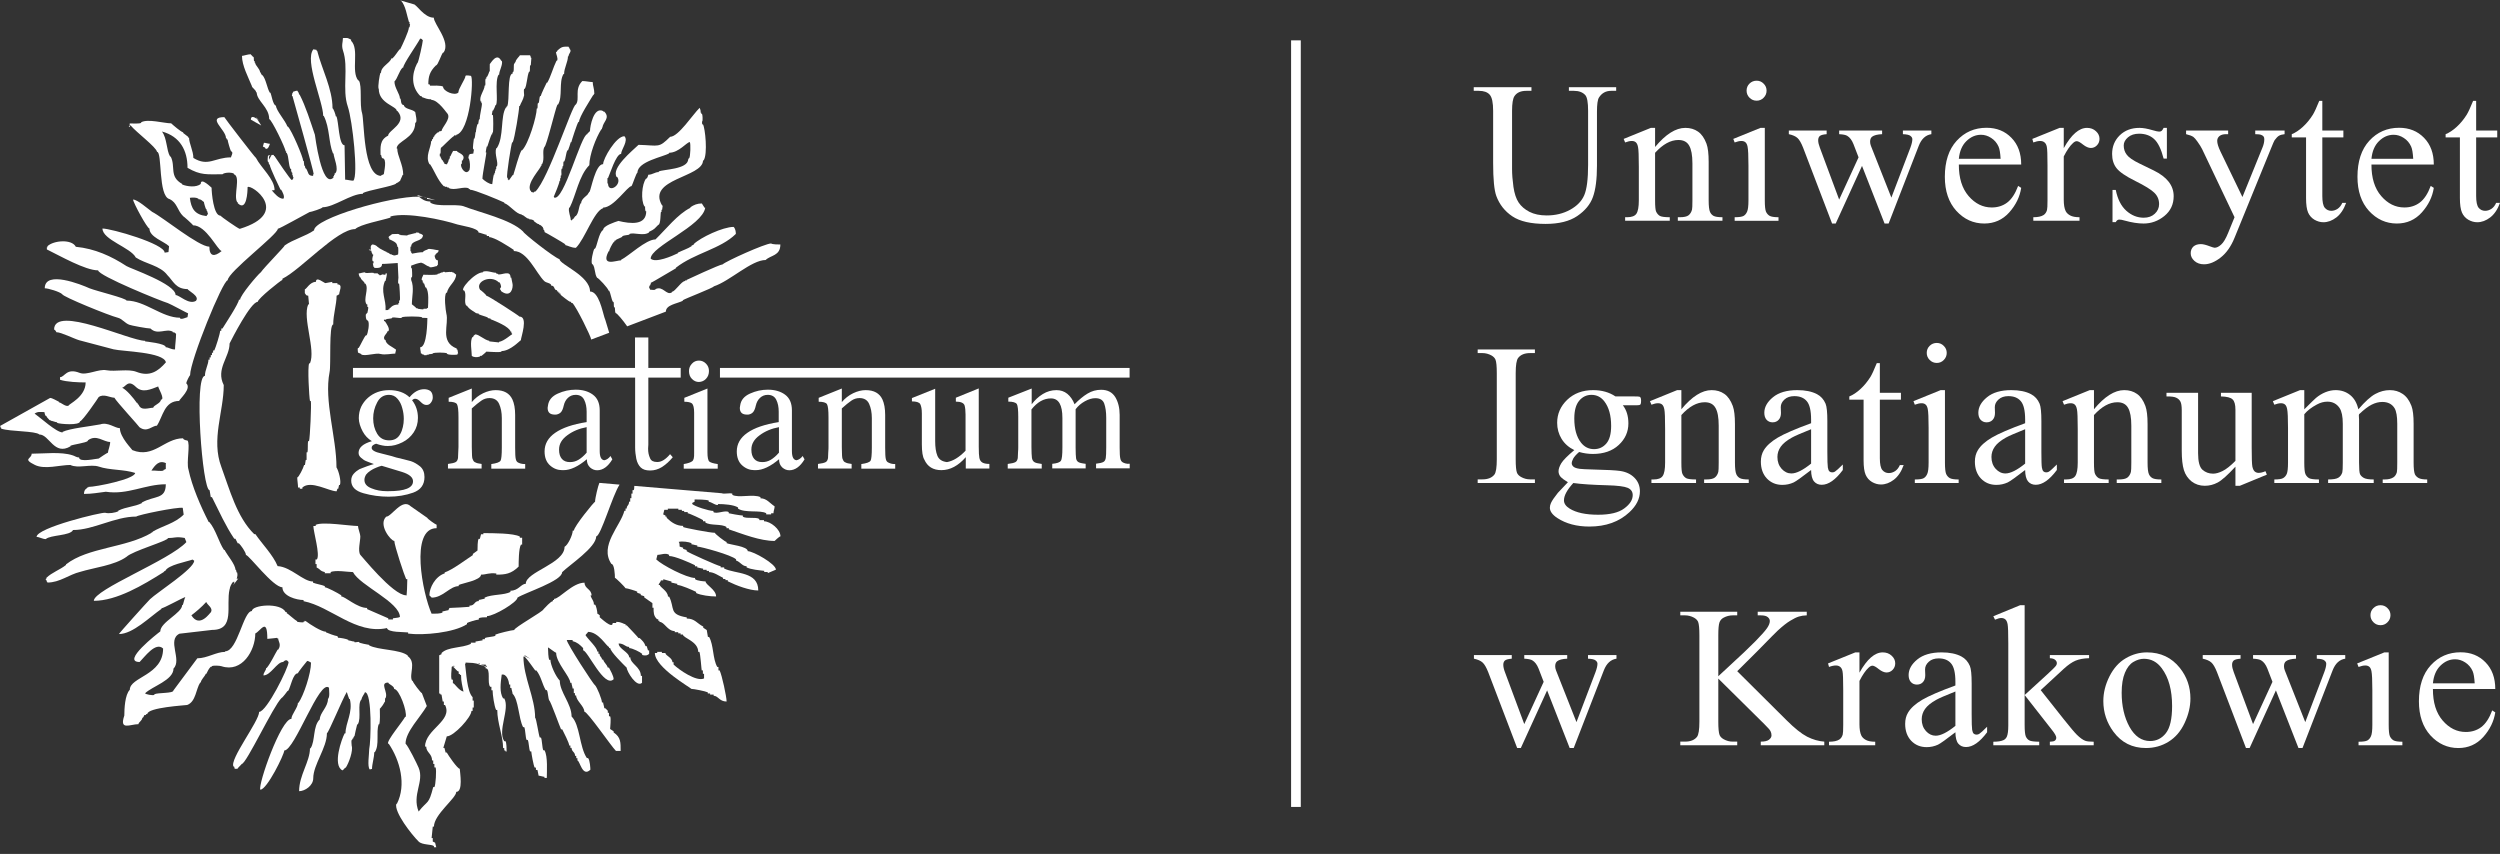 <?xml version="1.0" encoding="UTF-8"?> <svg xmlns="http://www.w3.org/2000/svg" width="243" height="83" viewBox="0 0 243 83" fill="none"><rect x="0" y="0" width="243" height="83" fill="#333333" stroke="none"/><g id="Group 4"><path id="Vector" d="M126.436 3.922H125.494V78.434H126.436V3.922Z" fill="white"></path><path id="Vector_2" d="M62.859 62.803H62.746C62.621 62.423 62.45 62.289 62.178 62.021H62.064C62.064 61.987 61.008 60.87 60.917 60.781H60.803V60.669C60.588 60.669 60.452 60.446 59.895 60.446V60.557H59.554C59.554 61.205 58.316 59.999 58.294 59.999V59.775C58.067 59.775 58.294 59.663 58.067 59.663C58.067 59.44 57.953 58.881 57.84 58.77H57.726C57.726 58.356 57.533 58.312 57.397 57.876H57.499C57.499 57.25 56.817 57.228 56.817 56.636C55.636 56.636 54.387 58.211 53.853 58.211V58.323H53.74V58.434C53.535 58.434 52.979 59.071 52.831 59.216C52.831 59.418 49.981 60.993 49.981 61.239C49.754 61.239 48.379 61.574 48.152 61.686V61.797C47.925 61.909 47.357 61.909 47.13 62.021V62.133H46.903V62.244C46.789 62.244 46.335 62.356 46.221 62.356V62.468H45.767V62.58C44.882 63.015 43.553 62.848 42.917 63.473V63.585L42.69 63.697V67.406C42.917 67.406 42.69 67.518 42.917 67.518L43.03 68.188H43.144V68.524H43.258C44.041 70.065 41.316 70.903 41.316 72.568H41.429C41.429 73.149 41.997 73.238 41.997 73.92H42.11V74.255H42.224V74.59H42.338C42.451 74.814 42.338 76.389 42.224 76.501H42.11C41.656 78.277 41.599 77.73 40.691 78.881C40.021 77.227 41.259 75.976 40.691 74.624C40.532 74.244 39.703 72.557 39.419 72.278C39.419 71.127 40.895 69.663 41.486 68.624L41.009 67.373C40.918 67.373 40.112 66.322 40.112 66.177H40.055C39.726 65.529 40.498 64.412 39.635 63.775V63.719C38.885 63.105 36.75 63.205 35.876 62.725V62.68C35.773 62.68 34.933 62.49 34.922 62.468V62.412C34.82 62.356 34.547 62.468 34.445 62.412V62.356C34.206 62.356 34.093 62.255 33.866 62.255V62.2C33.707 62.099 33.071 61.987 32.855 61.987C32.855 61.931 32.798 61.887 32.798 61.831C32.616 61.831 31.81 61.529 31.685 61.462V61.406C31.242 61.406 30.072 60.647 29.777 60.412L29.63 60.334L29.573 60.434H29.493L29.516 60.479C29.471 60.524 28.96 60.468 28.88 60.434V60.378C28.698 60.3 27.926 59.596 27.869 59.596V59.496H27.767C27.279 58.535 24.485 58.792 24.485 59.395C23.645 59.395 23.099 63.306 21.884 63.306V63.362C21.032 63.362 20.124 63.987 19.181 63.987L16.853 67.116C16.853 67.417 15.354 67.306 15.002 67.484V67.54C14.866 67.63 14.105 67.484 14.105 67.384C14.786 66.713 16.865 66.121 16.865 64.982C17.716 64.144 16.206 62.2 17.444 61.596L20.624 61.227C22.884 61.227 21.941 58.87 22.316 57.272H22.327C22.327 57.071 22.498 56.747 22.622 56.591H22.691C22.691 56.557 22.725 56.535 22.759 56.513C22.827 56.781 22.691 56.725 22.691 56.848L23.168 56.222C23.111 56.233 23.066 56.255 23.009 56.278C23.066 55.965 23.111 55.976 23.054 55.641H22.997C22.997 55.585 22.94 55.429 22.94 55.384H22.884C22.884 54.87 22.077 53.954 21.828 53.451H21.771C21.271 52.714 20.964 51.451 20.34 50.736H20.283C19.511 49.228 18.659 47.273 18.318 45.63C18.102 44.96 18.523 43.116 18.216 42.815C18.091 42.815 17.796 42.736 17.796 42.602C15.967 42.602 14.945 44.591 12.867 43.753C12.867 43.697 11.652 42.513 11.652 41.619C11.175 41.619 10.482 40.993 9.744 41.25C8.756 41.44 6.78 41.641 6.087 41.976V42.032C5.485 42.032 3.952 40.613 3.361 40.2C3.714 39.977 3.895 40.055 4.315 40.055C4.338 40.211 4.384 40.356 4.441 40.423H4.497C4.565 40.613 4.702 40.681 4.815 40.837H4.917V40.893C5.076 40.893 5.338 41.027 5.553 41.049V41.105C5.769 41.217 7.779 41.385 7.779 40.949C8.007 40.949 9.585 38.636 9.585 38.602C10.062 38.234 10.698 38.658 11.118 38.658C11.3 39.016 13.56 41.474 13.56 41.53C14.309 42.077 14.786 41.373 15.252 41.373C15.842 40.49 15.956 38.971 17.421 38.971C17.421 38.803 18.67 37.787 18.102 37.25C18.114 37.105 18.409 36.513 18.477 36.468C18.477 35.049 21.657 27.239 22.134 27.239C22.134 26.457 27.006 22.793 27.006 22.234C27.177 22.234 29.618 20.849 30.084 20.614C30.22 20.614 31.356 20.256 31.356 20.145C32.446 20.145 34.115 18.837 35.274 18.837V18.77C35.762 18.48 38.227 18.111 38.511 17.832V17.809C38.601 17.776 38.692 17.731 38.772 17.675V17.62H38.874C38.874 17.564 39.135 17.05 39.135 16.994H39.192C39.192 15.999 38.613 15.15 38.613 14.435H38.556C38.556 13.687 40.361 13.474 40.361 11.932C40.623 11.932 40.361 10.994 40.361 10.893C40.044 10.581 39.351 10.636 39.248 10.212C38.931 10.212 38.987 9.687 38.931 9.586H38.874C38.874 9.139 38.34 8.536 38.34 7.921C38.647 7.62 38.783 6.916 39.135 6.569H39.192C39.192 6.223 40.543 4.324 40.839 3.754C40.986 3.754 40.986 3.799 41.1 3.91C41.1 4.089 40.691 6.033 40.566 6.156H40.543C40.01 7.206 39.953 8.447 40.861 9.34H40.964C40.964 9.441 41.02 9.34 41.02 9.441C41.372 9.553 41.486 9.653 41.917 9.653V9.709C42.61 9.709 43.462 11.061 43.507 11.061C43.848 11.564 42.928 12.402 42.928 12.726L42.667 12.782C42.667 12.882 42.61 12.782 42.61 12.882H42.508C42.44 13.005 42.292 13.027 42.292 13.139H42.247L42.19 13.296H42.133L42.077 13.508H42.02L41.963 13.72H41.906C41.906 14.323 41.293 15.206 41.747 15.966H41.804C42.224 16.591 42.542 17.519 43.133 18.1H43.235V18.156H43.451V18.212H43.61V18.267C44.143 18.58 45.143 18.055 45.574 18.323V18.379H45.676V18.435C46.097 18.435 48.504 19.441 49.015 19.686V19.742C49.549 19.921 50.196 20.837 50.708 20.837V20.893C50.957 20.893 51.128 21.262 51.446 21.262V21.318C51.627 21.318 51.786 21.34 51.923 21.474V21.53C52.104 21.619 52.207 21.787 52.4 21.787V21.843C52.547 21.843 52.661 21.988 52.775 22.1V22.2H52.831V22.357H52.888L52.945 22.569C52.99 22.569 54.83 23.642 54.909 23.72V23.776H54.966V23.832C55.114 23.832 55.523 24.089 55.977 24.089C56.863 23.217 57.726 20.524 58.623 20.234V20.178C59.656 20.178 60.997 18.089 61.383 18.089C61.508 17.91 61.848 16.782 61.962 16.782C61.962 15.687 64.506 15.24 65.04 14.904V14.848C65.982 14.848 66.754 13.809 67.05 13.809C67.152 13.966 67.106 15.217 66.993 15.374H66.936V15.474H66.891C66.891 16.48 64.404 16.458 64.029 16.67V16.726C63.643 16.726 63.427 16.983 63.018 16.983C63.018 17.039 62.916 17.295 62.859 17.351H62.802C62.382 17.876 62.269 19.485 62.643 20.066H62.7C62.7 20.122 62.7 20.48 62.757 20.535H62.814C62.814 21.921 61.303 21.765 60.111 21.474C59.77 21.586 58.623 21.943 58.623 22.357C58.214 22.558 58.021 23.999 57.828 24.178H57.771C57.669 24.334 57.397 25.429 57.556 25.686H57.612C57.873 26.066 57.783 26.614 58.032 26.994C58.157 26.994 59.145 28.055 59.145 28.245H59.202C59.361 28.502 59.418 29.083 59.577 29.34H59.634C59.691 29.441 59.634 29.753 59.691 29.865H59.747C59.804 29.966 59.747 30.334 59.85 30.435C59.974 30.435 60.565 31.15 60.963 31.72L64.722 30.29C64.722 29.63 65.8 29.519 66.368 29.239V29.183C66.561 29.038 69.344 27.977 69.389 27.831C70.934 27.329 73.035 25.273 74.42 25.273C74.909 24.793 75.851 24.882 75.851 23.765C75.681 23.765 75.056 23.765 74.954 23.664C74.375 23.664 70.548 25.396 70.241 25.698C69.968 25.698 66.766 27.195 66.743 27.206V27.262H66.584V27.317C66.232 27.317 65.619 28.357 65.312 28.357V28.413C64.778 28.77 64.449 27.742 63.722 28.1C63.722 28.245 63.313 28.156 63.188 28.156C63.188 28.066 63.086 28.01 63.086 27.843H63.143V27.742H63.2V27.642H63.257V27.485C63.359 27.485 65.471 26.189 65.698 26.078V26.022C67.504 24.602 70.037 24.212 71.524 22.737C71.524 22.513 71.479 22.223 71.308 22.055C70.264 22.055 68.095 23.083 67.436 23.72V23.776L67.22 23.876V23.932C66.845 24.178 66.312 24.346 65.891 24.558V24.614C65.346 24.882 63.711 25.597 63.245 25.139C63.245 23.954 68.287 21.955 68.549 20.189H68.481L68.219 19.776C67.776 19.776 67.447 19.91 67.106 20.145V20.2C65.88 20.804 64.71 22.301 63.711 23.273C62.78 23.273 61.122 24.882 60.372 25.251V25.306C59.895 25.306 58.373 25.966 59.157 24.424H59.214C59.214 24.234 59.497 23.742 59.634 23.541H59.691L59.747 23.385H59.85V23.329C60.009 23.228 60.327 23.117 60.486 23.016V22.96C60.645 22.86 61.019 22.86 61.178 22.804V22.748C61.587 22.547 62.552 22.983 63.086 22.591V22.536C63.677 22.245 63.575 22.256 63.983 21.854C64.233 21.854 64.188 20.692 64.245 20.603H64.301V20.39H64.358L64.415 19.977H64.358C62.814 17.374 68.333 17.251 68.333 15.597H68.39C68.81 14.971 68.537 12.435 68.333 12.1H68.276C68.231 12.011 68.231 11.899 68.242 11.787H68.276C68.299 11.642 68.31 11.15 68.219 11.061H68.163V10.949H68.106C68.106 10.704 68.072 10.636 68.004 10.48C67.322 11.15 65.937 13.296 65.142 13.296C63.995 14.424 64.097 14.134 62.064 14.078C61.462 14.659 59.384 16.335 59.94 17.206H59.997C60.52 17.977 59.1 18.848 59.1 17.832H59.043V17.307H59.1C59.259 16.994 59.872 14.96 60.372 14.96C60.372 14.547 61.122 13.664 60.69 13.24C59.872 13.24 58.623 15.418 58.623 15.955C57.873 15.955 57.465 18.39 57.294 18.67H57.237V18.77H57.181C57.181 19.005 56.488 19.251 56.488 19.765H56.431C56.227 20.178 56.272 20.703 55.954 21.016H55.898C55.898 21.072 55.739 21.228 55.739 21.273H55.682L55.58 21.43L55.477 21.374C55.477 21.061 55.216 20.591 55.318 20.178H55.375C55.977 18.994 56.272 17.061 57.283 16.055C57.283 15.061 57.919 13.396 58.453 12.558H58.51V12.402H58.566C58.566 11.877 59.373 11.474 58.725 10.838H58.623V10.793C57.692 10.335 57.351 12.335 57.351 12.67C57.351 12.849 57.09 12.893 57.09 13.039C56.488 13.039 54.796 19.653 53.853 19.195V19.139H53.819C53.921 18.904 54.387 17.798 54.387 17.575H54.444V17.318H54.501V17.061H54.557C54.614 16.904 54.501 16.536 54.614 16.379H54.671V16.167H54.728C54.785 16.066 54.728 15.798 54.785 15.698H54.841C55 15.441 55 14.86 55.159 14.603H55.216C55.239 14.558 55.477 13.877 55.477 13.821H55.534C55.534 13.765 56.113 11.944 56.227 11.843H56.284C56.284 11.374 57.408 9.664 57.658 9.24H57.715V9.128H57.771C57.771 8.625 57.612 8.335 57.612 7.977C57.351 7.977 56.942 7.877 56.602 7.877C55.784 8.681 56.408 9.631 55.965 10.167C55.625 10.167 53.32 17.363 52.048 18.614H51.945C51.945 18.715 51.889 18.614 51.889 18.715L51.627 18.659V18.558H51.571C51.105 17.832 52.581 16.379 52.581 16.111H52.638V15.955H52.695C52.967 15.407 52.672 14.737 52.911 14.29C53.104 14.29 54.001 10.491 54.182 10.167H54.239C54.716 9.385 54.296 7.977 54.773 7.195H54.83C54.83 6.614 55.205 6.022 55.205 5.474H55.261C55.261 5.184 55.625 4.994 55.364 4.748C55.364 4.592 55.261 4.636 55.261 4.536C54.739 4.536 54.603 4.502 54.149 4.949V5.005L54.046 5.061C54.046 5.318 54.273 5.642 54.149 5.899H54.092C53.774 6.536 53.513 7.508 53.195 8.033H53.138C53.115 8.067 52.559 9.229 52.559 9.34H52.502C52.4 9.497 52.445 9.865 52.343 10.022H52.286C52.229 10.123 52.286 10.435 52.229 10.547H52.172C52.172 11.296 51.378 13.988 50.742 14.614H50.685C50.389 15.184 50.105 16.379 49.89 17.016H49.833C49.776 17.083 49.458 17.53 49.458 17.541C49.458 17.485 49.401 17.441 49.356 17.441V17.284H49.299C49.197 17.072 49.697 13.988 49.776 13.843H49.833C50.026 13.452 50.469 10.715 50.469 10.301H50.526C50.651 9.944 50.832 9.776 50.946 9.262C50.946 9.161 50.889 8.737 50.946 8.636H51.003C51.218 8.324 51.23 7.363 51.423 6.972H51.48C51.537 6.871 51.48 6.446 51.537 6.346H51.593L51.65 5.62H51.593V5.474H51.537V5.374H50.526C50.526 5.463 50.106 5.776 50.106 6.055H50.049V6.156H49.992C49.89 6.313 49.992 6.782 49.89 6.994H49.833V7.15C49.276 7.15 49.56 9.832 49.299 10.335H49.242V10.435H49.186C48.618 11.273 49.004 13.329 48.288 14.402H48.232C48.039 14.983 48.482 15.843 48.288 16.178H48.232V16.435H48.175V16.591H48.118V16.804H48.061V16.96H48.005C47.971 17.027 47.846 17.809 47.846 17.899C47.539 17.899 47.107 17.586 46.892 17.374C46.892 16.893 47.312 14.893 47.266 14.815H47.21C47.21 14.726 47.301 14.256 47.312 14.245H47.369C47.471 13.944 47.675 13.273 47.789 13.05H47.846V12.893H47.902C47.959 12.793 47.959 11.273 47.902 11.173H47.812C47.812 10.983 47.868 10.916 47.868 10.759H47.925C47.993 10.636 48.141 10.357 48.141 10.234H48.198C48.459 9.81 48.061 7.955 48.459 7.262H48.516C48.516 6.86 48.902 6.279 48.777 5.91H48.72C48.277 5.028 47.664 6.223 47.607 6.223C47.596 6.257 47.607 6.826 47.607 6.949H47.55C47.55 7.039 47.38 7.43 47.334 7.474H47.278V7.631H47.221C47.119 7.787 47.221 8.156 47.164 8.312H47.107C47.107 8.77 46.505 9.43 46.733 9.877H46.789V10.033H46.846C46.846 10.435 46.63 11.117 46.63 11.597H46.574C46.517 11.698 46.517 11.966 46.471 12.066H46.415C46.358 12.167 46.256 12.692 46.256 12.849H46.221C46.221 12.972 46.154 13.407 46.119 13.474H46.063C46.063 13.608 45.904 14.413 46.006 14.513H46.063C46.063 14.681 46.006 14.793 46.006 14.927L45.631 14.983V15.083H45.574L45.518 15.396H45.574C45.688 15.742 45.722 16.178 45.631 16.547H45.574V16.647H45.472V16.703C45.12 16.882 44.7 16.178 44.836 15.921H44.893V15.608H44.95C45.381 14.983 44.416 14.86 44.416 14.67H44.041C43.962 14.782 43.78 15.184 43.78 15.195H43.723V15.407H43.666V15.508H43.61C43.61 15.776 43.451 15.854 43.451 15.977C43.348 15.977 43.235 15.921 43.189 15.921V15.821H43.133V15.72H43.076L43.019 15.564H42.962C42.962 15.508 42.837 15.363 42.803 15.195H42.746V14.938H42.803C42.86 14.837 42.803 14.469 42.86 14.368C42.917 14.368 43.814 13.407 44.132 13.217V13.161H44.348V13.106C45.699 12.77 46.063 7.653 45.779 7.374C45.676 7.374 45.358 7.273 45.245 7.374C45.245 7.676 44.552 8.603 44.552 8.994C44.189 9.351 43.065 8.86 43.065 8.424C42.928 8.29 42.02 8.324 41.792 8.324V8.234L41.633 8.178C41.633 7.463 41.758 6.96 42.372 6.357C42.576 6.357 42.894 5.262 43.065 5.106H43.121C43.825 4.067 42.167 2.346 42.167 1.72C41.213 1.72 40.486 0.413 40.203 0.413L38.976 0.056C39.442 0.558 39.555 1.553 39.748 2.134H39.805V2.346H39.862L39.805 2.659H39.748C39.748 3.016 39.078 4.447 38.897 4.793H38.84C38.624 5.05 38.419 5.419 38.147 5.676H38.045C37.874 6.178 37.034 6.446 37.034 7.083H36.977C36.92 7.162 36.682 8.514 36.818 8.648C36.818 10.067 38.567 10.312 38.567 10.782H38.624C39.669 11.955 37.727 12.659 37.727 13.184C36.875 13.597 36.989 14.357 36.989 15.061H37.045C37.045 15.117 37.102 15.318 37.148 15.374C37.681 15.374 37.307 16.759 37.307 16.938C37.182 16.938 37.193 17.039 37.045 17.039V17.094C35.285 17.094 35.421 11.765 35.194 10.994C34.933 10.167 35.217 8.324 34.876 7.821H34.82C34.093 6.927 34.956 4.771 34.127 3.966V3.854C33.672 3.631 33.843 3.698 33.332 3.698C33.332 4.1 33.173 4.368 33.332 4.893C33.911 6.558 33.23 8.703 33.809 10.368C34.263 11.72 34.842 17.072 34.343 17.564C34.081 17.564 33.763 17.463 33.548 17.463L33.491 14.122C32.912 14.122 32.934 11.787 32.696 11.307H32.639C32.639 11.195 32.412 10.525 32.321 10.525C32.321 8.636 31.288 6.737 30.833 4.949H30.776V4.849C30.674 4.849 30.561 4.793 30.459 4.793C29.573 5.888 31.413 9.888 31.413 11.262H31.469C32.071 12.458 31.924 13.843 32.367 14.916H32.423C32.423 15.296 32.98 16.458 32.582 16.849H32.525V17.005H32.469V17.105H32.412V17.262C31.254 18.402 30.617 13.106 30.606 13.095C30.163 11.798 29.732 10.379 29.118 9.184H29.062C29.062 8.96 28.903 8.882 28.903 8.815C28.698 8.815 28.585 8.916 28.483 8.916V9.016H28.426L28.369 9.329H28.426C28.46 9.463 30.561 16.882 30.493 16.938H30.436V17.094C29.879 17.094 30.016 16.77 29.743 16.368H29.686C29.686 16.312 29.63 16.156 29.63 16.111H29.573L29.527 15.642H29.471C29.471 15.296 28.358 12.67 27.983 12.301H27.937C27.744 11.731 26.824 10.726 26.824 10.268C26.541 10.268 26.359 9.106 26.291 9.016H26.234C25.973 8.636 25.848 7.642 25.496 7.296H25.439C25.439 7.173 25.337 7.184 25.337 7.039H25.28C25.28 6.704 24.803 6.357 24.803 6.1H24.758V5.944H24.701C24.644 5.843 24.701 5.631 24.644 5.53H24.587C24.587 5.474 24.371 5.318 24.371 5.273C24.087 5.273 23.667 5.43 23.52 5.43C23.52 6.368 24.122 7.486 24.474 8.346C24.474 8.536 24.894 8.737 24.894 8.972H24.951C24.951 9.798 26.166 10.424 26.166 11.575C26.381 11.575 27.756 14.402 27.756 14.703H27.812V14.86H27.869C28.085 15.229 28.028 16.055 28.244 16.424H28.301V16.681H28.358V16.782H28.414V17.039H28.471V17.195H28.528L28.471 17.452H28.369V17.508C28.244 17.508 26.79 15.34 26.677 15.161H26.62V15.061C26.529 15.061 26.472 15.061 26.404 15.061L26.143 15.53C26.143 15.139 26.166 15.072 26.359 15.061C26.2 15.061 26.154 15.05 26.041 15.161C26.041 15.262 25.984 15.631 26.041 15.731H26.098C26.098 15.787 26.154 15.943 26.154 15.988H26.211C26.211 16.268 27.256 18.424 27.267 18.435H27.324C27.438 18.603 27.722 19.139 27.54 19.318C27.097 19.318 26.7 18.826 26.416 18.502L26.688 18.48C26.688 17.396 25.382 16.323 24.882 15.351C24.814 15.351 21.805 11.441 21.805 11.385C20.056 11.385 21.964 12.603 21.964 13.418H22.02V13.519L22.123 13.575C22.123 13.709 22.395 14.625 22.441 14.67H22.498V14.771H22.554C22.657 14.927 22.452 15.184 22.452 15.296C20.862 15.296 20.249 16.245 18.795 15.351C18.795 14.67 18.375 13.932 18.375 13.374H18.284V13.296C18.273 13.296 17.864 12.983 17.807 12.927V12.871C17.557 12.793 16.842 12.178 16.637 11.988C15.945 11.988 14.355 11.519 13.719 11.888V11.944C13.549 12.044 12.867 11.999 12.606 11.999V12.212C12.629 12.201 12.651 12.189 12.685 12.178C13.242 12.86 15.184 14.29 15.263 14.759C15.786 14.759 15.354 19.072 16.479 19.351C17.228 19.698 17.228 20.457 17.807 21.016C17.841 21.016 18.761 21.832 18.761 21.899C20.045 21.899 21.135 24.301 21.544 24.402C20.828 24.994 20.351 24.927 20.351 23.977C19.306 23.977 15.865 21.139 14.786 20.591C14.377 20.301 13.367 19.396 12.935 19.396C12.935 19.675 14.309 22.212 14.525 22.212C14.525 23.049 15.956 23.463 16.433 23.932C16.433 24.089 16.376 24.346 16.376 24.502C16.274 24.502 16.115 24.558 16.002 24.558C16.002 23.698 10.812 22.212 9.96 22.212C9.96 23.306 12.708 24.066 13.197 25.027C14.15 25.653 15.581 25.809 16.274 26.748C16.831 27.295 17.069 28.1 18.239 28.1C18.239 28.234 19.477 28.804 19.034 29.25C18.341 29.642 17.444 28.681 17.069 28.681C17.069 27.597 12.64 26.089 12.299 25.865C10.812 24.893 9.21 24.167 7.37 23.988C6.984 23.217 5.201 23.362 4.611 23.932V24.033H4.554V24.245C5.837 24.871 8.29 26.279 9.54 26.279C9.54 26.792 15.695 29.284 16.32 29.463C16.581 29.552 18.227 30.457 18.284 30.457C18.284 30.558 18.227 30.714 18.227 30.826C18.171 30.826 17.489 31.161 17.489 30.882C15.74 30.882 14.094 29.217 12.299 29.217C12.299 28.994 9.403 28.301 8.699 28.021C7.916 27.664 4.35 26.234 4.35 28.021C4.69 28.021 5.803 28.357 6.042 28.591C6.042 28.815 10.585 30.669 11.447 30.882C11.868 30.982 12.14 31.407 12.56 31.563C12.742 31.642 14.321 31.932 14.627 31.932C15.32 32.614 16.16 31.876 16.796 32.245V32.301C16.978 32.301 16.978 32.323 17.114 32.457C17.114 32.949 17.012 33.586 17.012 33.966C16.581 33.966 16.376 33.753 16.115 33.753C16.115 33.373 14.128 33.195 14.105 33.183V33.127C12.583 33.127 5.258 29.597 5.258 32.033C5.326 32.033 5.474 32.223 5.474 32.29C5.951 32.29 7.166 32.915 7.7 33.072L11.039 33.954C11.925 34.167 15.922 34.211 16.126 35.217C15.366 36.1 14.537 36.647 13.264 36.144C12.47 35.831 11.198 36.144 10.346 35.988C9.608 35.831 8.438 36.513 7.745 36.245C6.451 35.731 6.303 36.658 5.837 36.658V36.915C6.485 37.127 7.643 37.172 8.324 37.172C8.324 38.58 6.678 39.273 6.678 39.418C6.405 39.597 5.928 39.105 5.724 39.105V39.049C5.508 38.949 5.076 38.68 4.872 38.68L0 41.407H0.023L0.057 41.563H0.114V41.664C1.022 41.965 3.452 41.876 3.827 42.233C4.793 42.233 5.258 44.323 6.848 43.384V43.328C7.132 43.194 8.347 43.049 8.54 42.859V42.803C9.369 42.189 10.062 42.96 10.709 42.96C10.709 43.328 10.493 43.798 10.493 43.999C10.437 43.999 9.642 44.524 9.596 44.569C9.38 44.569 7.688 44.982 7.688 44.468C7.427 44.468 7.268 44.312 7.052 44.256C5.94 43.887 4.247 44.099 3.078 44.099C3.078 44.625 2.146 44.58 3.396 45.194C4.35 45.664 5.837 45.194 6.837 45.194C7.575 45.563 8.801 45.094 9.596 45.351C10.652 45.719 12.084 45.608 13.14 45.976C13.06 46.58 9.335 47.328 8.586 47.328V47.384H8.483C8.483 47.507 8.165 47.496 8.165 48.01C8.938 48.01 9.551 47.887 10.289 47.798C12.424 48.122 14.082 47.071 16.115 47.071C16.115 48.569 15.013 48.155 13.787 48.848V48.904C13.072 49.261 12.288 49.25 11.504 49.63V49.686C11.243 49.842 10.55 49.943 10.232 49.842C9.948 49.753 3.555 51.295 3.555 52.188C3.816 52.188 4.134 52.401 4.452 52.401C4.872 51.987 6.837 52.088 7.098 51.518C9.085 51.518 11.141 50.211 13.242 50.211C13.412 50.043 17.228 49.261 17.762 49.362C17.785 49.563 17.819 49.786 17.853 50.021C16.99 50.881 15.809 51.105 14.843 51.675V51.73H14.741V51.786C12.231 53.272 8.552 53.183 6.416 54.859V54.915C5.837 55.384 5.042 55.641 4.509 56.166V56.267H4.452V56.367H4.509C4.509 56.557 4.611 56.535 4.611 56.624C5.815 56.624 6.712 55.842 7.791 55.585C9.119 55.172 11.13 54.96 12.299 54.121C12.879 53.552 16.331 52.58 16.331 52.3C16.956 52.3 17.092 52.133 17.955 52.289C18.012 52.423 18.068 52.557 18.114 52.691C16.512 54.446 9.119 57.295 9.119 58.401C11.345 58.401 13.923 56.859 15.854 55.641C15.911 55.641 15.956 55.485 16.07 55.485C16.331 54.915 18.137 54.602 18.716 54.39L18.875 54.501C18.875 55.295 15.263 57.585 14.582 58.244C14.321 58.501 11.561 61.563 11.561 61.63C12.913 61.63 14.548 59.976 15.695 59.183V59.127C15.899 59.127 17.603 58.177 18.012 58.032C17.898 58.267 17.841 58.635 17.762 58.814H17.705C17.705 59.585 15.581 60.479 15.581 61.373C15.309 61.574 11.743 64.345 13.571 64.345C14.026 63.898 15.127 62.334 15.854 63.038C15.854 65.641 12.617 65.797 12.617 67.049C12.14 67.518 12.084 68.926 12.084 69.552C11.572 71.049 12.651 70.389 13.458 70.389C13.458 70.2 13.832 70.043 13.832 69.764H13.889C13.946 69.697 13.991 69.607 14.026 69.507H14.162L14.219 69.406H14.321C14.321 68.758 18.068 68.557 18.193 68.524C19.045 68.211 19.045 66.959 19.465 66.334H19.522C19.522 66.077 19.908 65.752 19.999 65.496H20.056C20.192 65.227 20.272 65.026 20.476 64.814H20.578V64.758C20.737 64.658 21.373 64.702 21.532 64.758C23.531 65.417 24.814 63.227 24.814 61.574C25.348 61.317 25.984 59.965 25.984 62.099C26.098 62.099 26.938 61.998 26.938 61.998V62.054H27.04C27.04 62.345 27.381 62.647 27.04 63.149H26.983C26.665 63.674 26.348 64.401 25.927 64.926H25.87C25.87 65.183 25.609 65.339 25.609 65.652C26.313 65.652 26.915 64.345 27.517 64.345C27.903 63.965 27.994 64.345 28.051 64.345C28.051 64.903 25.916 69.194 25.189 69.194C25.189 70.099 22.259 73.864 22.702 74.512H22.759L22.815 74.725H23.077C23.122 74.624 23.497 74.289 23.497 74.255C23.94 74.255 26.552 68.635 27.369 67.842C27.449 67.842 27.937 67.183 27.949 67.16H28.005C28.255 66.803 28.46 65.44 28.96 65.44C28.96 65.339 29.811 64.289 29.857 64.244C30.027 64.244 30.175 64.401 30.231 64.401C30.231 65.484 29.505 67.618 29.016 68.311H28.96C28.96 68.78 28.323 69.451 28.323 69.875C27.313 69.875 25.064 76.255 25.303 76.758C25.95 76.758 27.631 73.328 27.631 72.948C28.653 72.948 31.06 65.942 31.98 66.848C31.98 67.16 32.083 67.73 31.878 67.943C31.878 68.725 31.083 69.294 31.083 69.92C30.39 70.602 30.663 72.009 30.186 72.736H30.129C30.129 74.032 29.073 75.35 29.073 76.903C29.641 76.903 30.447 76.356 30.447 75.652C30.447 74.322 31.776 72.691 31.776 71.272C31.969 71.171 33.23 68.065 33.707 67.261C33.797 67.529 33.877 67.797 33.945 67.943H34.002C34.331 69.25 33.582 70.244 33.582 71.283H33.502C33.207 71.82 32.298 74.389 33.286 74.881C33.389 74.825 33.502 74.669 33.548 74.624H33.604C33.911 74.166 34.343 72.959 34.184 72.49C34.184 72.389 34.127 72.021 34.184 71.92H34.24V71.82L34.343 71.764V71.663H34.399V71.562H34.456C34.456 71.54 34.672 70.523 34.717 70.412H34.774C35.16 69.775 34.695 68.401 35.149 67.965C35.149 67.753 35.467 67.395 35.467 67.283C36.205 67.283 36.046 72.188 35.887 72.814C35.887 73.305 35.682 74.534 35.944 74.791C36.001 74.791 36.103 74.736 36.16 74.736C36.16 74.266 36.375 73.641 36.375 73.115H36.432C36.909 72.389 36.534 71.183 36.807 70.4H36.864C36.966 70.032 36.92 69.306 36.92 68.892C37.023 68.792 37.341 68.401 37.341 68.266H37.398C37.454 68.166 37.398 67.898 37.454 67.853H37.477C37.761 67.283 36.852 66.345 37.738 66.345C37.738 66.501 38.317 66.658 38.317 66.97C38.806 66.97 39.601 69.183 39.43 69.685H39.373C39.146 70.132 37.534 72.043 37.727 72.289H37.784C38.874 73.898 39.521 76.266 38.578 78.132H38.522C38.295 78.937 40.021 81.138 40.691 81.797C41.054 82.154 41.963 82.043 42.179 82.244V82.356H42.406L42.292 81.909L42.065 81.797V81.462H41.952C41.952 81.406 42.054 80.356 42.065 80.344H42.179C42.179 79.171 44.348 77.585 44.348 76.97C45.029 76.97 44.711 75.104 44.688 74.725C44.461 74.725 43.541 73.373 43.428 73.149H43.314L43.201 72.702H43.087L43.428 71.574C44.121 71.574 45.824 69.697 45.824 69.104H45.938V68.769H46.051V68.099H45.938V67.764C45.381 67.216 45.313 65.25 45.2 64.513H45.256V64.401C45.722 64.434 46.21 64.401 46.63 64.613V64.624C46.767 64.624 47.096 64.747 47.198 64.848V64.959C47.755 64.959 47.312 66.412 47.653 66.758H47.766V67.093H47.88C47.88 67.518 48.039 68.635 48.22 69.004H48.334C48.334 70.278 48.902 71.551 48.902 72.713H49.015V72.937C49.242 72.937 49.015 73.049 49.242 73.049C49.242 72.825 49.242 72.155 49.129 72.043H49.015C48.334 71.037 49.583 68.903 49.015 67.887H48.902C48.538 67.294 48.652 66.423 48.766 65.574C49.231 65.462 49.481 66.177 49.481 66.535H49.595V66.87H49.708C49.708 66.982 49.822 67.317 49.822 67.428C50.412 68.009 50.389 69.786 50.844 70.68H50.957C51.071 70.903 51.071 71.685 51.184 71.92H51.298C51.412 72.144 51.412 72.814 51.525 73.037H51.639C51.639 73.16 51.866 74.501 51.979 74.613H52.093V74.836H52.24L52.354 75.395C52.468 75.395 52.808 75.507 52.922 75.507V75.618H53.149C53.149 75.06 53.263 73.484 52.922 72.926H52.808C52.695 72.702 52.695 71.92 52.581 71.685H52.468C52.354 71.462 52.127 69.775 52.014 69.775C52.014 67.82 50.878 65.842 50.878 63.82H50.992C51.389 64.244 51.707 64.758 52.025 65.171H52.138C52.593 65.73 52.706 66.523 53.047 67.082H53.16C53.274 67.306 53.274 67.864 53.388 68.088C53.501 68.088 54.444 70.736 54.535 70.892H54.648C54.796 71.194 55.33 72.222 55.33 72.468H55.443V72.691H55.557C55.557 73.082 55.898 73.071 55.898 73.473H56.011V73.697H56.125V73.92C56.363 73.92 56.602 75.585 57.385 74.814C57.385 74.702 57.351 73.886 57.158 73.685H57.044C56.306 72.59 56.386 70.456 55.557 69.641C55.557 68.401 54.41 67.283 54.41 66.155C54.035 65.786 53.501 64.635 53.501 64.132H53.376C53.297 63.898 53.274 63.362 53.263 62.926C53.41 62.993 53.978 63.451 54.058 63.451C54.058 64.434 55.432 65.775 55.432 66.367H55.545C55.545 66.479 55.659 66.814 55.659 66.926H55.773V67.373H55.886V67.596H56C56 68.121 56.795 68.635 56.795 69.171C57.113 69.171 59.384 72.501 59.872 72.993H60.327C60.327 72.166 60.349 71.663 59.645 71.194V71.082L59.304 70.859C59.304 70.635 59.418 69.853 59.304 69.618H59.191V69.283H59.077V69.06C58.964 69.06 58.964 68.836 58.737 68.836C58.737 68.725 58.623 68.389 58.623 68.278H58.51C58.51 67.976 58.032 66.792 57.828 66.591C57.715 66.591 55.091 62.546 55.091 62.211H55.659V62.322C56.113 62.434 56.34 62.647 56.681 62.993V63.216C57.113 63.216 58.737 66.926 59.645 66.021C59.645 65.686 59.304 65.127 59.191 64.892H59.077C58.952 64.513 58.748 64.479 58.623 64.11H58.51C58.51 63.842 58.282 63.876 58.282 63.551H58.169V63.328H58.055C58.055 62.948 57.192 62.177 56.919 61.753C56.919 61.641 57.147 61.529 57.147 61.417C58.203 61.417 58.975 62.881 59.202 62.881V62.993H59.316C59.316 63.328 60.588 64.579 60.917 64.903C60.917 65.25 61.882 66.87 62.405 66.367V65.697H62.291C62.291 64.814 61.269 64.524 61.269 63.898H61.156C61.156 63.395 60.133 63.071 60.133 62.546C60.667 62.546 60.769 62.881 61.156 62.881V62.993C61.451 62.993 62.235 63.384 62.416 63.551V63.663C62.666 63.742 62.905 63.742 63.097 63.551V63.216H62.984L62.859 62.803ZM20.192 20.86H20.135C20.113 20.904 20.09 20.949 20.078 21.005C18.92 20.871 18.579 20.267 18.454 19.228C18.761 19.184 19.056 19.184 19.284 19.307V19.362C19.613 19.362 19.715 19.619 19.817 19.619C19.817 19.72 19.976 20.245 20.033 20.346H20.09V20.502H20.147V20.659H20.203V20.86H20.192ZM21.419 20.96C20.748 20.96 20.567 18.692 20.567 18.245C20.544 18.245 19.511 17.184 19.511 17.876C19.091 18.245 18.182 18.134 17.705 17.932V17.876C16.422 17.161 17.092 16.201 16.592 15.217H16.535C16.16 14.592 16.251 13.452 15.74 12.782C17.512 13.262 18.227 14.636 18.227 16.312C19.511 17.061 20.113 16.938 21.623 16.938C21.816 16.748 22.543 16.737 22.736 16.882V16.938C23.429 17.161 22.668 19.016 23.054 19.653H23.111V19.754C23.985 20.614 24.065 18.625 24.065 18.189C24.405 17.854 28.38 20.692 23.304 22.245C23.145 22.223 21.441 21.027 21.419 20.96ZM13.197 37.597C13.855 38.245 14.662 37.831 15.377 37.563C15.366 37.697 16.081 38.848 15.638 38.848C15.638 39.206 14.9 39.396 14.9 39.63C14.468 39.63 13.696 39.988 13.469 39.317H13.412L13.355 39.161H13.299C13.003 38.725 12.288 37.865 11.868 37.686C12.22 37.63 12.424 36.837 13.197 37.597ZM16.115 45.049V45.585C16.024 45.63 15.934 45.675 15.899 45.675V45.731C15.661 45.842 15.059 45.708 14.718 45.742C15.082 45.194 15.468 44.692 16.149 45.027C16.138 45.049 16.126 45.049 16.115 45.049ZM20.045 58.513C20.181 58.837 20.715 59.082 20.51 59.496C20.453 59.496 19.42 61.127 18.602 59.809C19.045 59.474 19.613 58.993 20.045 58.513ZM44.143 64.702C44.143 64.781 44.177 64.825 44.246 64.825L43.973 64.758L44.143 64.702ZM44.019 66.401V66.066H43.905C43.791 65.73 43.905 65.171 43.905 64.825L43.962 64.769C44.211 64.881 44.405 65.272 44.586 65.272V65.496C44.813 65.496 44.586 65.607 44.813 65.607C44.813 66.289 44.95 66.647 45.052 67.228C44.541 67.082 44.189 66.401 44.019 66.401ZM46.642 64.557L46.426 64.468L46.642 64.49V64.557ZM46.755 64.602H47.21C47.21 64.825 47.323 64.602 47.323 64.825L46.755 64.602ZM50.992 63.764L51.003 63.686L51.548 64.043L50.992 63.764Z" fill="white"></path><path id="Vector_3" d="M24.383 11.63L25.393 12.201C25.337 12.089 25.121 11.765 24.973 11.564C24.723 11.374 24.383 11.217 24.383 11.63Z" fill="white"></path><path id="Vector_4" d="M25.234 11.787L24.86 11.374C24.86 11.385 24.905 11.463 24.973 11.564C25.098 11.653 25.212 11.754 25.234 11.787Z" fill="white"></path><path id="Vector_5" d="M29.471 60.434H29.492L29.471 60.39V60.434Z" fill="white"></path><path id="Vector_6" d="M26.234 13.977C26.064 13.977 25.836 13.877 25.655 13.877L25.552 14.245L25.768 14.346V14.402C26.052 14.681 26.234 13.977 26.234 13.977Z" fill="white"></path><path id="Vector_7" d="M38.953 0.056L38.998 0.068C38.987 0.045 38.976 0.011 38.953 0V0.056Z" fill="white"></path><path id="Vector_8" d="M12.617 12.358V12.212C12.572 12.235 12.526 12.257 12.515 12.257C12.549 12.336 12.583 12.347 12.617 12.358Z" fill="white"></path><path id="Vector_9" d="M75.294 52.58C75.294 52.58 75.749 52.133 75.862 52.133C75.862 51.451 74.885 50.669 74.261 50.669V50.557H73.806V50.446C73.466 50.222 72.546 50.446 72.205 50.222V50.111C72.001 50.111 70.854 49.91 70.831 49.887V49.775C70.49 49.552 69.684 49.999 69.343 49.775V49.664C68.9 49.664 67.515 49.217 67.288 48.993V48.882L67.515 48.77V48.546C67.742 48.546 68.651 48.546 68.889 48.658V48.77C69.127 48.77 69.797 49.295 69.797 48.993C70.377 48.993 71.331 49.06 71.74 49.328V49.44C72.421 49.887 73.909 49.552 74.477 49.887V49.999H74.954V49.887H75.181C75.181 49.664 75.294 49.44 75.294 49.217C74.84 48.926 74.522 48.435 73.92 48.435V48.323C73.239 47.988 71.751 48.435 71.183 48.099V47.988C70.956 47.876 70.388 48.055 70.161 47.943L61.655 47.228C61.655 47.395 61.644 47.552 61.598 47.641H61.484V47.977H61.371V48.424H61.257V48.759H61.144C61.144 49.172 60.917 49.083 60.917 49.429H60.803V49.652H60.69C60.315 51.127 58.225 53.038 59.429 54.814C59.724 54.814 59.77 55.898 59.77 56.166C59.849 56.166 60.724 57.027 60.792 57.172C60.974 57.172 61.882 57.462 61.939 57.507V57.619L62.279 57.73V57.842L62.62 57.954V58.066L63.415 58.624V59.071H63.529C63.529 59.541 63.517 59.853 63.87 60.189H63.983V60.334H64.097V60.446C64.585 60.446 64.869 61.34 65.584 61.34V61.451H65.925V61.563H66.152V61.675H66.379C66.379 62.021 67.867 62.323 67.867 63.362H67.98C68.083 63.563 68.185 65.138 68.208 65.161H68.321V65.496H68.435V65.943C67.708 66.3 65.982 65.094 65.471 64.591V64.367H65.357C65.357 63.92 64.676 63.73 64.676 63.473H64.335V63.362H63.881V63.473H63.654C63.654 64.881 67.197 66.881 67.197 66.959C67.424 66.959 68.571 67.183 68.798 67.295V67.406H69.025V67.518H69.366V67.63C69.809 67.63 69.922 68.189 70.627 68.189C70.627 67.741 70.172 65.607 69.945 65.161H69.832V64.826H69.718C69.264 64.043 69.377 62.691 68.923 61.909H68.809L68.696 61.239L68.355 61.015V60.904C67.753 60.602 67.538 60.122 66.754 60.122V60.01C64.982 59.719 65.618 59.127 65.039 57.988H64.926C64.926 57.451 64.131 57.071 64.131 56.859H64.017C64.017 56.747 64.244 56.524 64.244 56.412H64.471V56.3L65.266 56.524V56.636C65.38 56.636 65.721 56.747 65.834 56.747V56.859C66.198 56.859 67.31 57.362 67.663 57.529V57.641C68.117 57.865 69.037 57.976 69.605 57.976C69.605 57.306 68.582 56.848 68.582 56.513C68.48 56.513 67.742 56.468 67.56 56.289V56.178C66.731 56.178 64.346 54.926 63.79 54.379L63.903 53.932C64.244 53.932 64.698 53.708 65.039 53.932V54.044C65.584 54.044 67.026 54.68 67.549 54.937V55.049H67.776V55.161C67.89 55.161 68.23 55.273 68.344 55.273V55.384H68.685V55.496H68.912V55.608C69.389 55.608 69.866 55.965 70.286 56.166V56.278H70.513V56.39H70.74V56.502C71.581 56.915 72.841 57.395 73.704 57.395C73.704 55.529 71.501 55.809 70.388 55.261V55.15H70.047V55.038C69.832 55.038 66.845 53.686 66.743 53.574V53.462L66.402 53.351V53.239L66.061 53.127C66.061 53.016 66.061 52.68 65.948 52.68C66.288 52.569 66.97 52.68 67.208 52.792V52.904C67.322 52.904 67.663 53.016 67.776 53.016V53.127C68.106 53.127 71.115 53.943 71.546 54.367V54.479C71.978 54.624 72.148 55.038 72.569 55.038V55.15C73.012 55.362 73.784 55.429 74.283 55.485V55.596H74.624V55.708L75.419 55.373C75.419 54.814 73.216 53.574 72.682 53.574C72.682 53.094 70.945 52.949 70.627 52.792V52.68C70.49 52.68 69.48 51.887 69.48 51.787C69.003 51.787 66.527 51.306 66.402 51.228V51.116C65.755 51.116 65.243 50.77 64.801 50.334V50.222H64.687V50.111L64.46 49.999L64.573 49.552H64.914V49.44H65.936V49.552H66.277V49.664H66.504V49.775H66.845V49.887C66.993 49.887 68.253 50.479 68.333 50.557V50.669H68.56V50.781C69.014 51.116 70.161 50.893 70.615 51.228V51.34H70.843V51.451C72.205 51.909 73.874 52.58 75.294 52.58Z" fill="white"></path><path id="Vector_10" d="M40.509 18.95C40.589 18.994 40.657 19.039 40.725 19.095C40.872 19.095 41.009 19.106 41.122 19.117L40.509 18.95Z" fill="white"></path><path id="Vector_11" d="M45.393 60.669V60.557C45.472 60.49 46.335 60.222 46.54 60.222V60.11C46.654 59.998 47.108 59.998 47.335 59.998V59.886C48.028 59.886 50.299 58.523 50.299 58.088C51.026 57.607 54.637 56.479 54.637 55.618C55.364 54.903 57.953 53.205 57.953 52.133C58.396 52.133 59.543 48.11 60.224 47.105L58.26 46.937C58.146 47.16 57.84 48.423 57.84 48.769C57.749 48.769 55.784 51.183 55.784 51.574H55.671C55.671 51.987 55.205 52.981 54.876 53.149C54.876 54.792 51.105 55.574 51.105 56.747C50.639 56.747 50.412 57.417 49.617 57.417V57.529C49.05 57.864 47.789 57.752 47.108 58.088V58.199C46.994 58.199 46.654 58.311 46.54 58.311V58.423C46.074 58.423 46.188 58.87 45.631 58.87V58.981C45.62 58.993 43.973 59.093 43.689 59.093L43.576 59.317C43.462 59.317 43.121 59.428 43.008 59.428V59.54C42.747 59.663 42.338 59.652 41.952 59.652C41.077 57.708 39.817 51.339 42.44 51.339V51.004C42.361 51.004 41.532 50.423 41.532 50.334L39.93 49.216C39.078 48.378 38.068 50.222 37.534 50.222C36.739 51.004 37.988 52.579 38.329 52.579C38.329 53.015 39.317 55.976 39.476 56.289H39.59C39.59 56.49 39.555 58.188 39.476 57.864C38.181 57.864 35.07 53.931 35.024 53.931C34.763 53.551 35.024 52.613 35.024 52.133C35.024 51.909 34.797 51.35 34.797 51.127C34.002 51.127 31.367 50.68 30.686 51.015V51.127H30.459C30.459 51.686 31.14 53.931 30.799 54.378H30.663V54.825H30.777V55.16C31.174 55.35 31.061 55.484 31.572 55.607V55.719H32.14V55.607C32.594 55.384 33.855 55.607 34.309 55.607C34.979 56.915 38.874 58.523 38.874 59.987C38.84 59.987 38.795 59.987 38.761 59.987V60.021L38.193 60.099V60.211C38.045 60.211 37.886 60.211 37.739 60.211V60.099L35.683 59.205V59.093C34.718 59.093 33.536 57.976 33.173 57.976V57.864C32.844 57.641 31.776 57.082 31.572 57.082V56.97C31.345 56.859 30.663 56.747 30.425 56.635V56.523C29.459 56.523 28.29 55.105 26.984 55.026C26.541 53.943 25.473 52.87 24.826 51.92H24.712C23.009 50.244 22.316 47.551 21.521 45.406C20.499 42.714 21.748 40.021 21.748 37.429C20.953 35.853 22.316 34.736 22.316 33.384C22.543 32.926 24.372 29.34 25.053 29.34C25.053 29.027 27.279 27.262 27.449 27.206V27.094C29.244 26.211 32.753 22.267 34.525 22.267C34.99 21.809 37.159 21.407 37.954 21.15V21.038C39.555 20.591 43.087 21.373 44.462 21.82C44.802 21.932 46.517 22.155 46.517 22.602C46.631 22.602 47.199 22.826 47.312 22.826V22.938H47.539V23.049C48.062 23.049 49.47 23.977 49.936 24.289V24.401C51.264 24.401 52.093 26.524 52.9 27.317C53.104 27.518 53.581 27.496 53.581 27.764C53.978 27.764 53.797 28.211 54.149 28.211V28.323H54.262V28.435H54.376V28.546H54.489V28.658C54.546 28.714 55.33 29.328 55.398 29.328L55.523 29.34V29.451H55.636C56.034 29.842 57.465 32.758 57.465 33.004L59.214 32.345C58.851 31.116 58.782 30.915 58.748 30.848C58.555 30.245 58.203 28.334 57.351 28.334C57.351 26.803 54.387 25.697 54.387 25.195C53.819 25.005 50.844 22.658 50.844 22.502C49.64 21.317 46.619 20.658 45.018 20.033C44.223 19.809 42.508 20.144 41.827 19.697V19.586C41.282 19.586 40.998 19.34 40.703 19.116C38.011 19.06 30.527 21.228 30.527 22.39C29.732 22.949 28.471 23.284 27.676 23.854C27.676 23.965 25.689 25.977 25.36 26.457C25.008 26.736 23.338 28.725 23.338 29.127H23.225C23.225 29.474 21.851 31.563 21.623 31.932H21.51V32.155H21.396C21.396 32.435 20.953 33.82 20.828 34.066H20.715V34.289H20.601V34.513H20.488V34.736H20.374V34.96H20.261C20.261 35.44 19.92 35.954 19.92 36.535C18.83 36.535 19.67 47.652 20.374 47.652C20.374 47.764 20.488 48.211 20.488 48.322H20.601C21.328 49.764 21.919 51.105 22.77 52.367H22.884L23.111 52.814H23.225C23.395 52.981 23.906 53.663 23.906 53.943C24.201 53.943 26.529 57.082 27.449 57.082C27.449 57.954 28.835 58.322 29.505 58.322V58.434C32.14 58.948 34.593 61.708 37.614 61.048C37.704 61.495 39.283 61.417 39.669 61.473V61.585C41.145 61.775 44.109 61.507 45.393 60.669Z" fill="white"></path><path id="Vector_12" d="M41.508 19.231C41.417 19.174 41.281 19.14 41.122 19.118L41.508 19.231Z" fill="white"></path><path id="Vector_13" d="M43.223 55.732C42.303 56.033 41.736 57.129 41.736 57.866L41.963 58.09C43.053 58.09 43.723 56.972 44.586 56.972V56.86C44.927 56.693 46.755 56.402 46.755 55.855C47.278 55.855 47.505 55.654 48.243 55.743V55.855C49.106 55.855 49.685 55.788 50.412 55.072C50.412 54.737 50.412 53.273 50.639 52.938H50.753V52.268H50.526V52.156C49.958 51.821 47.846 51.821 46.982 51.821V51.933H46.755L46.642 52.379H46.528C46.415 52.491 46.415 53.273 46.415 53.508L45.96 53.843V53.955C45.279 54.402 43.984 55.385 43.223 55.642V55.732Z" fill="white"></path><path id="Vector_14" d="M42.303 19.452L41.508 19.229V19.34L42.303 19.452Z" fill="white"></path><path id="Vector_15" d="M40.839 22.671L40.657 22.625C40.657 22.637 40.668 22.637 40.668 22.648C40.725 22.66 40.782 22.671 40.839 22.671Z" fill="white"></path><path id="Vector_16" d="M44.462 34.469V34.369H44.53L44.462 33.978H44.394V33.877C42.701 33.218 43.667 31.531 43.383 30.469C43.315 30.168 43.133 28.737 43.383 28.447H43.451C43.553 27.777 44.337 27.375 44.337 26.671C44.212 26.671 44.189 26.469 43.95 26.469V26.425C43.883 26.425 43.633 26.469 43.758 26.425C43.53 26.425 43.451 26.469 43.246 26.469V26.425H43.053V26.469C42.781 26.469 42.792 26.615 42.542 26.615V26.659C42.349 26.76 41.395 26.704 41.145 26.704C41.145 26.805 40.896 27.095 41.021 27.252H41.089V27.453H41.157V27.553H41.225L41.35 27.944H41.418C41.713 28.391 41.622 29.374 41.6 29.922C41.554 29.933 41.509 29.955 41.486 29.966V30.011H41.168V30.056C41.1 30.101 40.657 30.011 40.6 30.011V29.966H40.475C40.475 29.922 40.055 29.587 40.033 29.576C40.033 28.838 40.282 27.944 39.964 27.207V26.961H40.033C40.101 26.86 40.033 26.123 40.033 26.067H39.964V25.821C40.373 25.665 40.509 25.609 40.975 25.52V25.564C41.214 25.564 41.395 25.844 41.736 25.911V25.955C41.929 26.056 42.372 25.855 42.497 25.855V25.754H42.565V25.307C42.315 25.307 42.247 24.961 42.247 24.816H42.315C42.315 24.581 42.633 24.626 42.633 24.324C42.383 24.324 41.804 24.123 41.554 24.224V24.268C41.452 24.268 41.111 24.414 41.111 24.514C40.805 24.514 40.43 24.581 40.033 24.659V24.57H39.964V24.425H39.896V23.978H39.964C39.964 23.285 41.111 23.542 41.111 22.838C40.986 22.838 41.054 22.738 40.862 22.738V22.693H40.737C40.737 22.626 40.714 22.637 40.691 22.626C40.623 22.615 40.555 22.604 40.487 22.604V22.648C40.305 22.648 39.851 22.805 39.601 22.849V22.894L38.908 22.849V22.805H38.783V22.76C38.715 22.715 38.215 22.76 38.079 22.76C38.079 22.872 37.761 22.905 37.761 23.106H37.829V23.252C38.102 23.375 38.59 23.564 38.59 23.844H38.613V23.989H38.681C38.726 24.022 38.726 24.615 38.693 24.738C38.533 24.782 38.409 24.849 38.227 24.827V24.782H38.102V24.738C37.829 24.738 37.841 24.548 37.591 24.537V24.492C37.398 24.436 36.932 24.145 36.887 24.145V24.101H36.819V24.056H36.751V24.011H36.682V23.967C36.523 23.844 36.398 23.765 36.171 23.765C35.978 23.922 36.035 24.045 36.058 24.268C35.989 24.257 35.921 24.257 35.853 24.257C35.853 24.324 35.978 24.346 36.081 24.358C36.103 24.492 36.148 24.626 36.239 24.76H36.296C36.205 24.939 36.137 25.285 36.239 25.397H36.307V25.598H36.239L36.307 25.944H36.376V26.045C36.694 26.045 37.137 26.101 37.137 25.654C37.557 25.654 38.147 25.587 38.658 25.564L38.726 26.983C38.726 27.084 38.658 27.475 38.726 27.575H38.795C38.817 27.598 38.92 29.106 38.863 29.207H38.795V29.453H38.726V29.598C38.068 29.598 37.954 29.989 37.841 29.989V30.089H37.716V30.134L37.477 30.145C37.545 29.084 36.966 28.358 37.42 27.307H37.477C37.523 27.039 37.602 26.849 37.602 26.57C37.477 26.57 37.409 26.615 37.477 26.715C37.409 26.715 37.227 26.671 37.159 26.671C37.159 26.671 36.966 26.771 36.91 26.771C36.91 26.682 36.716 26.659 36.716 26.57H36.33V26.525C36.137 26.48 35.694 26.57 35.501 26.525V26.48C35.376 26.436 34.99 26.581 34.865 26.581C34.865 26.682 34.933 26.883 34.99 26.972H35.058C35.058 27.218 35.444 27.352 35.444 27.564H35.513C35.899 28.056 35.263 29.095 35.638 29.587H35.706V29.832H35.774C35.842 29.933 35.706 30.38 35.706 30.425H35.638V30.525H35.569C35.524 30.682 35.558 31.162 35.762 31.162C35.956 31.408 35.762 32.391 35.638 32.592H35.569C35.41 32.715 35.024 33.587 34.865 33.821H34.797C34.729 33.922 34.797 34.123 34.797 34.268L35.115 34.413V34.458C35.558 34.659 36.512 34.257 37.023 34.413C37.409 34.514 38.102 34.369 38.42 34.369C38.42 34.257 38.488 34.134 38.488 33.978C38.17 33.721 37.477 33.475 37.477 33.039H37.409C37.125 32.715 37.659 32.413 37.659 32.201H37.727C37.977 32.011 37.523 31.385 37.409 31.218H37.341C37.318 31.184 37.318 31.128 37.318 31.073H37.534V31.028C37.659 30.983 37.977 30.983 38.102 30.927V30.883C38.295 30.782 38.863 30.983 39.056 30.883V30.838C39.306 30.738 40.771 30.738 41.021 30.838V30.883C41.1 30.916 41.361 30.883 41.543 30.916C41.532 31.196 41.52 33.754 40.839 33.754C40.839 33.989 40.907 34.156 40.907 34.346L41.032 34.391V34.436L41.225 34.48V34.525H41.475V34.48H41.668V34.436C41.736 34.436 41.986 34.391 42.054 34.391V34.346C42.247 34.246 43.258 34.246 43.451 34.346V34.391C43.633 34.525 44.2 34.492 44.462 34.469Z" fill="white"></path><path id="Vector_17" d="M40.395 22.569L40.464 22.626H40.623L40.395 22.569Z" fill="white"></path><path id="Vector_18" d="M46.199 32.503C46.074 32.603 45.994 32.637 45.994 32.76H45.926C45.654 33.129 45.858 34.168 45.858 34.593C46.062 34.749 46.403 34.749 46.664 34.648V34.593H46.8C46.857 34.548 47.266 34.224 47.266 34.179C47.538 34.179 48.538 34.28 48.742 34.179V34.123C49.616 34.123 50.559 33.073 50.627 33.073C50.627 32.805 51.376 30.771 50.49 30.771C50.49 30.715 47.448 28.737 47.266 28.737C47.266 28.637 46.698 28.167 46.664 28.167C46.153 27.363 47.709 26.681 48.481 27.441H48.549C48.617 27.497 48.753 27.854 48.685 27.966H48.617V28.178H48.685V28.279C49.469 28.894 49.832 28.324 49.832 27.709C49.809 27.452 49.741 27.285 49.696 26.983H49.627C49.627 26.212 48.799 26.748 48.413 26.67V26.614H48.276C48.276 26.513 48.208 26.614 48.208 26.513C47.868 26.513 47.334 26.256 46.937 26.413V26.469C46.13 26.469 44.575 28.245 45.12 28.245C45.392 28.614 45.052 29.34 45.324 29.709H45.392C45.54 30.045 46.267 30.391 46.267 30.436L46.539 30.491V30.547C46.744 30.648 47.209 30.76 47.413 30.86V30.916L47.686 30.972V31.028C48.174 31.218 49.48 31.743 49.639 32.235H49.707V32.402H49.775V32.503C49.684 32.503 49.003 33.151 48.504 33.229V33.285L47.561 33.184V33.129C47.062 33.039 46.562 32.503 46.199 32.503Z" fill="white"></path><path id="Vector_19" d="M32.389 31.541C32.389 30.569 32.718 29.586 32.718 28.737C32.797 28.737 32.888 28.614 32.968 28.614C32.968 28.301 33.365 27.642 32.797 27.642V27.519H32.298V27.396L31.628 27.519C31.514 27.519 30.708 26.815 30.708 27.396C30.118 27.396 29.777 28.122 29.629 28.122V28.491C29.777 28.703 29.766 28.737 29.959 28.737L30.038 29.586H29.959C29.38 30.927 30.708 33.977 30.129 35.318H30.05C29.879 35.687 30.05 38.614 30.129 38.971H30.209C30.288 39.217 30.129 42.636 30.038 42.871H29.959C29.879 43.117 29.959 43.72 29.879 43.966H29.8V44.703H29.72L29.641 45.195H29.561C29.493 45.485 29.028 46.413 28.891 46.413C28.891 46.658 28.971 47.139 28.971 47.385H29.141V47.508H29.391V47.385C30.22 46.647 31.968 47.754 32.718 47.754L32.797 47.508H32.877L32.956 47.139H33.036C33.195 46.804 32.911 45.742 32.706 45.429C32.706 42.502 31.48 38.983 32.037 36.156C32.184 35.508 31.957 31.541 32.389 31.541Z" fill="white"></path><path id="Vector_20" d="M109.796 35.764H69.98V36.703H109.796V35.764Z" fill="white"></path><path id="Vector_21" d="M86.333 44.95C86.208 44.894 86.129 44.771 86.095 44.581C86.061 44.447 86.038 44.078 86.038 43.508V40.334C86.038 40.022 86.015 39.742 85.97 39.485C85.924 39.228 85.856 39.016 85.777 38.837C85.493 38.222 84.948 37.921 84.141 37.921C83.755 37.921 83.346 38.021 82.926 38.222C82.506 38.424 82.131 38.714 81.825 39.083V37.764L79.576 38.669V39.049C80.007 39.049 80.28 39.127 80.382 39.284C80.484 39.463 80.53 39.876 80.53 40.558V43.452C80.53 43.541 80.53 43.709 80.507 43.966C80.496 44.223 80.484 44.402 80.484 44.525C80.45 44.715 80.382 44.849 80.257 44.916C80.121 44.994 79.871 45.05 79.508 45.095V45.542H82.778V45.095C82.495 45.061 82.302 45.017 82.211 44.961C82.074 44.916 81.984 44.827 81.95 44.715C81.915 44.648 81.881 44.581 81.87 44.514C81.859 44.447 81.847 44.38 81.847 44.301C81.847 44.268 81.847 44.134 81.836 43.91C81.825 43.687 81.825 43.53 81.825 43.441V39.697C82.188 39.373 82.495 39.116 82.744 38.949C82.983 38.781 83.256 38.692 83.54 38.692C83.994 38.692 84.312 38.882 84.482 39.262C84.652 39.642 84.743 40.1 84.743 40.647V43.508C84.743 44.223 84.698 44.648 84.618 44.782C84.516 44.938 84.21 45.039 83.721 45.106V45.553H87.014V45.106C86.856 45.106 86.719 45.095 86.606 45.061C86.469 45.017 86.39 44.983 86.333 44.95Z" fill="white"></path><path id="Vector_22" d="M53.967 42.067C53.274 42.547 52.933 43.151 52.933 43.877C52.933 44.481 53.115 44.939 53.478 45.252C53.819 45.553 54.216 45.699 54.648 45.699H54.773C55.454 45.699 56.203 45.341 57.044 44.637C57.044 44.816 57.066 44.972 57.123 45.106C57.18 45.24 57.259 45.341 57.361 45.442C57.566 45.62 57.793 45.71 58.043 45.71C58.599 45.71 59.099 45.352 59.519 44.648L59.337 44.324C59.167 44.559 58.963 44.693 58.736 44.737C58.44 44.704 58.292 44.413 58.292 43.843V39.888C58.292 39.184 58.066 38.681 57.623 38.357C57.18 38.033 56.623 37.877 55.954 37.877C55.363 37.877 54.784 37.999 54.216 38.257C53.649 38.513 53.331 38.893 53.263 39.419L53.229 39.642C53.229 39.866 53.285 40.033 53.41 40.145C53.535 40.257 53.717 40.301 53.955 40.301H54.046C54.251 40.268 54.41 40.19 54.523 40.067C54.636 39.944 54.727 39.731 54.796 39.419C54.864 39.117 55 38.86 55.204 38.67C55.408 38.48 55.658 38.379 55.954 38.379C56.34 38.379 56.623 38.536 56.782 38.86C56.941 39.173 57.021 39.564 57.021 40.011V41.028C55.67 41.24 54.659 41.586 53.967 42.067ZM57.01 44.011C56.748 44.313 56.487 44.536 56.226 44.693C55.965 44.849 55.693 44.916 55.397 44.916C55.057 44.916 54.796 44.816 54.614 44.603C54.432 44.391 54.341 44.101 54.341 43.721V43.687C54.341 43.162 54.602 42.704 55.136 42.313C55.658 41.922 56.294 41.653 57.021 41.519V44.011H57.01Z" fill="white"></path><path id="Vector_23" d="M77.417 44.737C77.122 44.704 76.974 44.413 76.974 43.843V39.888C76.974 39.184 76.747 38.681 76.304 38.357C75.861 38.033 75.294 37.877 74.635 37.877C74.045 37.877 73.466 37.999 72.898 38.257C72.33 38.513 72.012 38.893 71.944 39.419L71.91 39.642C71.91 39.866 71.967 40.033 72.092 40.145C72.217 40.257 72.398 40.301 72.637 40.301H72.728C72.932 40.268 73.08 40.19 73.193 40.067C73.307 39.944 73.398 39.731 73.466 39.419C73.534 39.117 73.67 38.86 73.874 38.67C74.079 38.48 74.329 38.379 74.624 38.379C75.01 38.379 75.294 38.536 75.453 38.86C75.612 39.173 75.691 39.564 75.691 40.011V41.028C74.351 41.24 73.329 41.586 72.648 42.067C71.956 42.547 71.615 43.151 71.615 43.877C71.615 44.481 71.797 44.939 72.16 45.252C72.501 45.553 72.898 45.699 73.329 45.699H73.454C74.136 45.699 74.885 45.341 75.725 44.637C75.725 44.816 75.748 44.972 75.805 45.106C75.861 45.24 75.941 45.341 76.043 45.442C76.248 45.62 76.475 45.71 76.724 45.71C77.281 45.71 77.78 45.352 78.201 44.648L78.019 44.324C77.848 44.548 77.644 44.693 77.417 44.737ZM75.702 44.011C75.441 44.313 75.18 44.536 74.919 44.693C74.658 44.849 74.385 44.916 74.09 44.916C73.75 44.916 73.488 44.816 73.307 44.603C73.125 44.391 73.034 44.101 73.034 43.721V43.687C73.034 43.162 73.295 42.704 73.829 42.313C74.351 41.922 74.987 41.653 75.714 41.519V44.011H75.702Z" fill="white"></path><path id="Vector_24" d="M95.192 44.491C95.157 44.335 95.135 43.966 95.135 43.385V37.753L92.909 38.658V39.038C93.386 39.038 93.681 39.161 93.761 39.418C93.817 39.619 93.851 39.921 93.851 40.301V43.81C93.238 44.447 92.636 44.815 92.046 44.916C91.569 44.86 91.262 44.659 91.114 44.301C90.967 43.944 90.899 43.474 90.899 42.871V37.786L88.639 38.692V39.016C89.07 39.016 89.343 39.105 89.445 39.273C89.547 39.474 89.604 39.776 89.604 40.178V43.184C89.604 43.91 89.684 44.413 89.843 44.67C90.149 45.363 90.706 45.698 91.501 45.698C92.352 45.698 93.147 45.273 93.874 44.435V45.542H96.168V45.094C95.839 45.094 95.6 45.039 95.453 44.938C95.305 44.838 95.226 44.681 95.192 44.491Z" fill="white"></path><path id="Vector_25" d="M109.41 45.05C109.297 45.017 109.206 44.983 109.149 44.95C109.013 44.882 108.922 44.748 108.888 44.536C108.854 44.402 108.831 44.056 108.831 43.508V40.334C108.831 39.642 108.684 39.06 108.4 38.591C108.104 38.122 107.65 37.887 107.025 37.887C106.548 37.887 106.117 38.01 105.708 38.256C105.504 38.379 105.299 38.524 105.083 38.703C104.868 38.882 104.652 39.083 104.448 39.295C104.277 38.859 104.039 38.524 103.743 38.278C103.437 38.032 103.085 37.921 102.687 37.921C102.222 37.921 101.779 38.044 101.358 38.301C100.938 38.558 100.586 38.893 100.28 39.295V37.764L98.008 38.658V39.038C98.451 39.038 98.724 39.116 98.837 39.273C98.928 39.429 98.974 39.843 98.974 40.513V43.474C98.974 43.564 98.974 43.72 98.951 43.977C98.939 44.223 98.928 44.413 98.928 44.525C98.894 44.715 98.826 44.849 98.701 44.916C98.565 44.994 98.315 45.05 97.951 45.095V45.542H101.256V45.095C100.893 45.05 100.654 44.994 100.541 44.916C100.416 44.838 100.336 44.704 100.302 44.502C100.28 44.301 100.257 43.944 100.257 43.441V39.798C100.825 39.083 101.449 38.725 102.153 38.725C102.903 38.725 103.266 39.362 103.266 40.636V43.497C103.266 44.201 103.221 44.636 103.119 44.782C103.028 44.938 102.744 45.039 102.278 45.083V45.531H105.526V45.083C105.322 45.061 105.163 45.028 105.061 45.005C104.959 44.983 104.879 44.95 104.822 44.916C104.709 44.849 104.629 44.737 104.595 44.558C104.572 44.391 104.55 44.033 104.55 43.486V39.776C104.788 39.463 105.083 39.206 105.447 39.005C105.81 38.803 106.151 38.703 106.469 38.703C106.923 38.703 107.207 38.882 107.332 39.228C107.457 39.586 107.525 40.044 107.525 40.614V43.474C107.525 43.743 107.525 43.966 107.514 44.134C107.502 44.301 107.491 44.435 107.48 44.525C107.446 44.704 107.377 44.827 107.264 44.894C107.139 44.972 106.901 45.028 106.537 45.072V45.519H109.808V45.072C109.672 45.095 109.535 45.083 109.41 45.05Z" fill="white"></path><path id="Vector_26" d="M68.628 36.815C68.821 36.614 68.911 36.357 68.911 36.055C68.911 35.787 68.821 35.552 68.628 35.351C68.434 35.15 68.207 35.049 67.935 35.049C67.662 35.049 67.436 35.15 67.254 35.351C67.061 35.552 66.97 35.787 66.97 36.066C66.97 36.379 67.061 36.636 67.254 36.826C67.447 37.027 67.674 37.128 67.935 37.128C68.207 37.117 68.446 37.016 68.628 36.815Z" fill="white"></path><path id="Vector_27" d="M63.018 36.703H66.164V35.765H63.018V32.804H61.724V35.765H34.309V36.703H61.735V43.508C61.735 43.865 61.781 44.234 61.849 44.592C61.928 44.961 62.076 45.24 62.28 45.441C62.496 45.642 62.791 45.731 63.166 45.731H63.223C63.597 45.731 63.972 45.62 64.324 45.407C64.676 45.184 65.04 44.871 65.392 44.446L65.131 44.145C64.71 44.648 64.302 44.905 63.915 44.905H63.859C63.518 44.905 63.291 44.793 63.189 44.547C63.12 44.402 63.075 44.245 63.041 44.1C63.007 43.944 62.996 43.776 62.996 43.586L63.018 43.229V36.703Z" fill="white"></path><path id="Vector_28" d="M36.08 45.183L35.683 45.318C35.592 45.351 35.444 45.407 35.24 45.485C35.092 45.541 34.99 45.586 34.933 45.608C34.752 45.709 34.558 45.854 34.377 46.055C34.218 46.234 34.138 46.457 34.138 46.714C34.138 47.317 34.536 47.72 35.331 47.943C36.126 48.167 36.943 48.278 37.772 48.278C38.635 48.278 39.43 48.144 40.157 47.887C40.895 47.619 41.259 47.116 41.259 46.368C41.259 45.932 41.123 45.586 40.839 45.34C40.543 45.105 40.248 44.926 39.941 44.826C39.703 44.759 39.453 44.692 39.215 44.636C38.976 44.58 38.738 44.524 38.511 44.468C38.42 44.424 37.943 44.29 37.068 44.077C36.444 43.943 36.126 43.753 36.126 43.541V43.507C36.126 43.34 36.273 43.217 36.557 43.128C36.773 43.206 36.966 43.262 37.148 43.295C37.33 43.34 37.511 43.351 37.704 43.351C37.943 43.351 38.181 43.318 38.408 43.262C38.635 43.206 38.874 43.105 39.112 42.993C39.578 42.759 39.941 42.435 40.214 42.022C40.487 41.608 40.623 41.139 40.623 40.614C40.623 39.965 40.43 39.385 40.055 38.904C40.157 38.804 40.259 38.759 40.35 38.759C40.521 38.759 40.691 38.859 40.884 39.061C41.077 39.262 41.259 39.362 41.429 39.362H41.463C41.633 39.362 41.77 39.295 41.883 39.139C41.997 38.993 42.065 38.826 42.065 38.636C42.065 38.368 41.997 38.156 41.838 38.01C41.668 37.887 41.463 37.831 41.225 37.831C40.714 37.831 40.237 38.089 39.805 38.614C39.328 38.156 38.658 37.921 37.829 37.921C37.023 37.921 36.341 38.167 35.773 38.658C35.478 38.915 35.263 39.217 35.103 39.541C34.956 39.865 34.876 40.234 34.876 40.647C34.876 40.848 34.91 41.061 34.979 41.284C35.047 41.508 35.138 41.72 35.251 41.932C35.467 42.334 35.762 42.647 36.148 42.882C35.285 43.128 34.854 43.507 34.854 44.021C34.854 44.211 34.944 44.379 35.115 44.513C35.206 44.591 35.297 44.658 35.376 44.714C35.467 44.77 35.569 44.815 35.717 44.871L35.887 44.938L36.103 45.016L36.341 45.105L36.239 45.139L36.08 45.183ZM36.659 39.117C36.909 38.625 37.295 38.379 37.806 38.379C38.136 38.379 38.42 38.502 38.635 38.759C38.863 39.016 39.01 39.318 39.101 39.675C39.192 39.988 39.249 40.346 39.249 40.725C39.249 41.005 39.215 41.262 39.158 41.508C39.101 41.753 39.022 41.977 38.908 42.178C38.681 42.602 38.318 42.803 37.829 42.803C37.307 42.803 36.921 42.591 36.659 42.156C36.398 41.72 36.273 41.228 36.273 40.658C36.273 40.122 36.398 39.608 36.659 39.117ZM36.58 45.452C36.739 45.385 36.909 45.318 37.102 45.273L39.09 45.876C39.794 46.1 40.146 46.401 40.146 46.781C40.146 47.429 39.351 47.742 37.772 47.742H37.591C37.045 47.742 36.557 47.653 36.103 47.463C35.649 47.284 35.422 47.016 35.422 46.647C35.422 46.48 35.478 46.312 35.581 46.133C35.683 45.999 35.83 45.865 36.023 45.742C36.137 45.664 36.251 45.608 36.33 45.563C36.41 45.519 36.5 45.485 36.58 45.452Z" fill="white"></path><path id="Vector_29" d="M44.541 43.966C44.53 44.223 44.518 44.402 44.518 44.525C44.484 44.715 44.416 44.849 44.291 44.916C44.155 44.994 43.905 45.05 43.542 45.095V45.542H46.812V45.095C46.529 45.061 46.335 45.017 46.245 44.961C46.108 44.916 46.017 44.827 45.983 44.715C45.949 44.648 45.915 44.581 45.904 44.514C45.892 44.447 45.881 44.38 45.881 44.301C45.881 44.268 45.881 44.134 45.87 43.91C45.858 43.687 45.858 43.53 45.858 43.441V39.697C46.222 39.373 46.529 39.116 46.778 38.949C47.017 38.781 47.289 38.692 47.573 38.692C48.028 38.692 48.346 38.882 48.516 39.262C48.686 39.642 48.777 40.1 48.777 40.647V43.508C48.777 44.223 48.732 44.648 48.652 44.782C48.55 44.938 48.243 45.039 47.755 45.106V45.553H51.048V45.106C50.889 45.106 50.753 45.095 50.628 45.061C50.515 45.028 50.424 44.994 50.367 44.961C50.242 44.905 50.163 44.782 50.129 44.592C50.094 44.458 50.072 44.089 50.072 43.519V40.334C50.072 40.022 50.049 39.742 50.004 39.485C49.958 39.228 49.89 39.016 49.811 38.837C49.527 38.222 48.981 37.921 48.175 37.921C47.789 37.921 47.38 38.021 46.96 38.222C46.54 38.424 46.165 38.714 45.858 39.083V37.764L43.61 38.669V39.049C44.041 39.049 44.314 39.127 44.416 39.284C44.518 39.463 44.564 39.876 44.564 40.558V43.452C44.564 43.53 44.552 43.709 44.541 43.966Z" fill="white"></path><path id="Vector_30" d="M67.288 44.827C67.152 44.938 66.879 45.039 66.459 45.106V45.553H69.763V45.106C69.354 45.05 69.093 44.972 68.957 44.871C68.832 44.771 68.764 44.469 68.764 43.966V37.764L66.516 38.669V39.049C66.868 39.049 67.118 39.105 67.265 39.217C67.402 39.362 67.47 39.664 67.47 40.111V44.044C67.481 44.469 67.424 44.726 67.288 44.827Z" fill="white"></path><path id="Vector_31" d="M152.496 8.829V8.475H157.092V8.829H156.603C156.093 8.829 155.7 9.043 155.426 9.471C155.292 9.669 155.225 10.128 155.225 10.85V16.116C155.225 17.418 155.094 18.429 154.832 19.151C154.577 19.866 154.069 20.481 153.31 20.998C152.557 21.509 151.529 21.764 150.227 21.764C148.81 21.764 147.734 21.519 147 21.027C146.266 20.536 145.746 19.875 145.44 19.045C145.235 18.477 145.133 17.411 145.133 15.847V10.773C145.133 9.975 145.022 9.452 144.798 9.203C144.581 8.954 144.227 8.829 143.735 8.829H143.247V8.475H148.858V8.829H148.36C147.824 8.829 147.441 8.998 147.211 9.337C147.051 9.567 146.972 10.045 146.972 10.773V16.431C146.972 16.936 147.016 17.513 147.106 18.164C147.201 18.815 147.371 19.323 147.613 19.687C147.856 20.051 148.203 20.351 148.657 20.587C149.116 20.823 149.678 20.941 150.342 20.941C151.191 20.941 151.95 20.756 152.621 20.386C153.291 20.015 153.747 19.543 153.99 18.969C154.239 18.388 154.363 17.408 154.363 16.029V10.773C154.363 9.962 154.274 9.455 154.095 9.251C153.846 8.97 153.476 8.829 152.984 8.829H152.496Z" fill="white"></path><path id="Vector_32" d="M160.874 14.287C161.901 13.049 162.881 12.43 163.813 12.43C164.292 12.43 164.704 12.551 165.048 12.793C165.393 13.03 165.667 13.422 165.872 13.971C166.012 14.354 166.082 14.941 166.082 15.733V19.476C166.082 20.032 166.127 20.408 166.216 20.606C166.287 20.766 166.398 20.89 166.551 20.98C166.711 21.069 167.001 21.114 167.423 21.114V21.458H163.085V21.114H163.267C163.676 21.114 163.96 21.053 164.119 20.932C164.285 20.804 164.4 20.619 164.464 20.376C164.49 20.281 164.503 19.981 164.503 19.476V15.886C164.503 15.088 164.397 14.511 164.186 14.153C163.982 13.789 163.634 13.607 163.143 13.607C162.383 13.607 161.627 14.022 160.874 14.852V19.476C160.874 20.07 160.909 20.437 160.979 20.577C161.069 20.762 161.19 20.9 161.343 20.989C161.502 21.072 161.822 21.114 162.3 21.114V21.458H157.963V21.114H158.155C158.601 21.114 158.901 21.002 159.055 20.779C159.214 20.549 159.294 20.115 159.294 19.476V16.221C159.294 15.168 159.268 14.526 159.217 14.297C159.173 14.067 159.099 13.911 158.997 13.828C158.901 13.744 158.771 13.703 158.605 13.703C158.426 13.703 158.212 13.751 157.963 13.847L157.82 13.502L160.462 12.43H160.874V14.287Z" fill="white"></path><path id="Vector_33" d="M170.744 7.844C171.012 7.844 171.239 7.939 171.424 8.131C171.616 8.316 171.711 8.543 171.711 8.811C171.711 9.079 171.616 9.309 171.424 9.5C171.239 9.692 171.012 9.787 170.744 9.787C170.476 9.787 170.247 9.692 170.055 9.5C169.863 9.309 169.768 9.079 169.768 8.811C169.768 8.543 169.86 8.316 170.045 8.131C170.237 7.939 170.47 7.844 170.744 7.844ZM171.539 12.43V19.477C171.539 20.026 171.577 20.393 171.654 20.578C171.737 20.756 171.855 20.89 172.008 20.98C172.168 21.069 172.455 21.114 172.87 21.114V21.459H168.609V21.114C169.037 21.114 169.324 21.072 169.471 20.989C169.618 20.907 169.733 20.769 169.816 20.578C169.905 20.386 169.95 20.019 169.95 19.477V16.097C169.95 15.146 169.921 14.53 169.863 14.249C169.819 14.045 169.748 13.904 169.653 13.828C169.557 13.745 169.426 13.703 169.26 13.703C169.082 13.703 168.865 13.751 168.609 13.847L168.475 13.502L171.118 12.43H171.539Z" fill="white"></path><path id="Vector_34" d="M173.874 12.688H177.55V13.042C177.213 13.068 176.99 13.128 176.88 13.224C176.778 13.32 176.727 13.457 176.727 13.636C176.727 13.834 176.782 14.073 176.89 14.354L178.766 19.4L180.652 15.292L180.154 14C180.001 13.617 179.801 13.352 179.552 13.205C179.411 13.116 179.15 13.061 178.766 13.042V12.688H182.941V13.042C182.482 13.061 182.156 13.145 181.964 13.291C181.837 13.393 181.774 13.556 181.774 13.779C181.774 13.907 181.8 14.038 181.851 14.172L183.841 19.208L185.69 14.354C185.817 14.009 185.88 13.735 185.88 13.531C185.88 13.409 185.817 13.301 185.69 13.205C185.568 13.109 185.325 13.055 184.962 13.042V12.688H187.729V13.042C187.172 13.125 186.764 13.502 186.504 14.172L183.574 21.726H183.18L180.988 16.125L178.431 21.726H178.078L175.262 14.354C175.078 13.888 174.895 13.575 174.717 13.416C174.539 13.25 174.258 13.125 173.874 13.042V12.688Z" fill="white"></path><path id="Vector_35" d="M190.4 15.991C190.394 17.293 190.71 18.315 191.347 19.055C191.986 19.796 192.736 20.166 193.598 20.166C194.173 20.166 194.671 20.009 195.09 19.696C195.518 19.377 195.877 18.835 196.163 18.069L196.461 18.26C196.326 19.135 195.938 19.933 195.292 20.654C194.647 21.369 193.839 21.726 192.871 21.726C191.816 21.726 190.914 21.318 190.161 20.501C189.414 19.677 189.039 18.573 189.039 17.188C189.039 15.688 189.424 14.52 190.188 13.684C190.961 12.841 191.928 12.42 193.09 12.42C194.073 12.42 194.881 12.745 195.512 13.396C196.143 14.041 196.461 14.906 196.461 15.991H190.4ZM190.4 15.436H194.459C194.428 14.874 194.361 14.478 194.259 14.249C194.098 13.891 193.859 13.61 193.539 13.406C193.228 13.202 192.898 13.1 192.553 13.1C192.024 13.1 191.549 13.307 191.128 13.722C190.712 14.131 190.471 14.702 190.4 15.436Z" fill="white"></path><path id="Vector_36" d="M200.597 12.43V14.402C201.33 13.087 202.083 12.43 202.856 12.43C203.207 12.43 203.497 12.538 203.727 12.755C203.958 12.966 204.072 13.211 204.072 13.492C204.072 13.741 203.989 13.952 203.823 14.124C203.658 14.297 203.46 14.383 203.23 14.383C203.007 14.383 202.754 14.274 202.474 14.057C202.199 13.834 201.995 13.722 201.86 13.722C201.746 13.722 201.621 13.786 201.487 13.914C201.199 14.175 200.903 14.606 200.597 15.206V19.409C200.597 19.894 200.658 20.262 200.779 20.511C200.862 20.683 201.009 20.826 201.219 20.941C201.43 21.056 201.732 21.114 202.128 21.114V21.458H197.638V21.114C198.085 21.114 198.417 21.044 198.634 20.903C198.793 20.801 198.905 20.638 198.969 20.415C199.001 20.306 199.017 19.997 199.017 19.486V16.087C199.017 15.066 198.995 14.459 198.95 14.268C198.911 14.07 198.834 13.926 198.72 13.837C198.611 13.748 198.473 13.703 198.309 13.703C198.111 13.703 197.887 13.751 197.638 13.847L197.542 13.502L200.195 12.43H200.597Z" fill="white"></path><path id="Vector_37" d="M210.621 12.43V15.417H210.305C210.062 14.479 209.75 13.84 209.366 13.502C208.989 13.164 208.507 12.995 207.92 12.995C207.473 12.995 207.113 13.113 206.838 13.349C206.564 13.585 206.426 13.847 206.426 14.134C206.426 14.491 206.528 14.798 206.732 15.053C206.93 15.315 207.332 15.592 207.94 15.886L209.338 16.566C210.632 17.198 211.281 18.031 211.281 19.065C211.281 19.863 210.977 20.507 210.372 20.999C209.772 21.484 209.099 21.727 208.352 21.727C207.815 21.727 207.203 21.631 206.513 21.439C206.303 21.375 206.13 21.343 205.995 21.343C205.85 21.343 205.734 21.426 205.652 21.592H205.336V18.462H205.652C205.83 19.355 206.171 20.029 206.675 20.482C207.179 20.935 207.744 21.162 208.37 21.162C208.811 21.162 209.168 21.034 209.442 20.779C209.724 20.517 209.864 20.204 209.864 19.84C209.864 19.4 209.707 19.03 209.395 18.73C209.089 18.43 208.473 18.05 207.548 17.59C206.622 17.131 206.015 16.716 205.728 16.346C205.44 15.982 205.297 15.522 205.297 14.967C205.297 14.246 205.542 13.643 206.034 13.157C206.532 12.672 207.173 12.43 207.958 12.43C208.303 12.43 208.721 12.503 209.213 12.65C209.538 12.746 209.756 12.793 209.864 12.793C209.966 12.793 210.046 12.771 210.103 12.726C210.162 12.682 210.228 12.583 210.305 12.43H210.621Z" fill="white"></path><path id="Vector_38" d="M212.487 12.688H216.576V13.042H216.374C216.087 13.042 215.87 13.106 215.723 13.234C215.583 13.355 215.513 13.508 215.513 13.693C215.513 13.942 215.619 14.287 215.829 14.727L217.964 19.151L219.927 14.306C220.035 14.044 220.09 13.786 220.09 13.531C220.09 13.416 220.066 13.33 220.023 13.272C219.972 13.202 219.891 13.148 219.784 13.109C219.674 13.065 219.484 13.042 219.209 13.042V12.688H222.062V13.042C221.825 13.068 221.643 13.119 221.515 13.195C221.388 13.272 221.248 13.416 221.093 13.626C221.037 13.716 220.929 13.961 220.768 14.364L217.197 23.115C216.852 23.963 216.399 24.605 215.838 25.039C215.283 25.473 214.746 25.69 214.23 25.69C213.852 25.69 213.544 25.581 213.301 25.364C213.058 25.148 212.936 24.899 212.936 24.618C212.936 24.35 213.023 24.133 213.195 23.967C213.374 23.807 213.617 23.727 213.923 23.727C214.134 23.727 214.421 23.798 214.785 23.938C215.04 24.034 215.199 24.081 215.264 24.081C215.456 24.081 215.662 23.983 215.885 23.785C216.115 23.587 216.346 23.204 216.576 22.636L217.197 21.114L214.048 14.498C213.952 14.3 213.799 14.054 213.587 13.76C213.429 13.537 213.297 13.387 213.195 13.31C213.048 13.208 212.813 13.119 212.487 13.042V12.688Z" fill="white"></path><path id="Vector_39" d="M225.729 9.806V12.688H227.776V13.358H225.729V19.046C225.729 19.613 225.807 19.997 225.968 20.194C226.133 20.392 226.345 20.491 226.6 20.491C226.809 20.491 227.015 20.427 227.211 20.3C227.409 20.166 227.562 19.971 227.672 19.716H228.045C227.821 20.341 227.506 20.814 227.098 21.133C226.688 21.445 226.268 21.602 225.833 21.602C225.541 21.602 225.253 21.522 224.972 21.362C224.692 21.197 224.484 20.964 224.349 20.664C224.215 20.357 224.149 19.888 224.149 19.256V13.358H222.76V13.042C223.111 12.902 223.468 12.666 223.833 12.334C224.203 11.995 224.531 11.597 224.819 11.137C224.966 10.894 225.17 10.451 225.431 9.806H225.729Z" fill="white"></path><path id="Vector_40" d="M230.505 15.991C230.499 17.293 230.815 18.315 231.452 19.055C232.091 19.796 232.84 20.166 233.703 20.166C234.278 20.166 234.776 20.009 235.195 19.696C235.625 19.377 235.982 18.835 236.268 18.069L236.566 18.26C236.431 19.135 236.043 19.933 235.397 20.654C234.752 21.369 233.944 21.726 232.976 21.726C231.923 21.726 231.019 21.318 230.266 20.501C229.519 19.677 229.146 18.573 229.146 17.188C229.146 15.688 229.529 14.52 230.293 13.684C231.066 12.841 232.035 12.42 233.195 12.42C234.178 12.42 234.986 12.745 235.617 13.396C236.25 14.041 236.566 14.906 236.566 15.991H230.505ZM230.505 15.436H234.564C234.533 14.874 234.466 14.478 234.364 14.249C234.203 13.891 233.964 13.61 233.644 13.406C233.333 13.202 233.003 13.1 232.66 13.1C232.129 13.1 231.654 13.307 231.233 13.722C230.817 14.131 230.576 14.702 230.505 15.436Z" fill="white"></path><path id="Vector_41" d="M240.682 9.806V12.688H242.731V13.358H240.682V19.046C240.682 19.613 240.763 19.997 240.922 20.194C241.088 20.392 241.298 20.491 241.553 20.491C241.765 20.491 241.969 20.427 242.167 20.3C242.365 20.166 242.518 19.971 242.626 19.716H243C242.777 20.341 242.461 20.814 242.051 21.133C241.643 21.445 241.222 21.602 240.788 21.602C240.494 21.602 240.208 21.522 239.925 21.362C239.645 21.197 239.437 20.964 239.304 20.664C239.171 20.357 239.102 19.888 239.102 19.256V13.358H237.714V13.042C238.067 12.902 238.423 12.666 238.786 12.334C239.157 11.995 239.486 11.597 239.773 11.137C239.92 10.894 240.124 10.451 240.386 9.806H240.682Z" fill="white"></path><path id="Vector_42" d="M149.193 46.595V46.949H143.63V46.595H144.09C144.626 46.595 145.015 46.438 145.258 46.126C145.411 45.922 145.488 45.43 145.488 44.651V36.264C145.488 35.607 145.446 35.173 145.363 34.962C145.299 34.802 145.168 34.665 144.971 34.55C144.69 34.397 144.396 34.32 144.09 34.32H143.63V33.966H149.193V34.32H148.724C148.194 34.32 147.808 34.477 147.565 34.79C147.406 34.994 147.326 35.485 147.326 36.264V44.651C147.326 45.309 147.367 45.743 147.45 45.953C147.514 46.113 147.648 46.25 147.852 46.365C148.127 46.518 148.417 46.595 148.724 46.595H149.193Z" fill="white"></path><path id="Vector_43" d="M153.022 43.751C152.486 43.489 152.074 43.126 151.787 42.66C151.5 42.187 151.356 41.667 151.356 41.099C151.356 40.231 151.682 39.484 152.333 38.859C152.99 38.233 153.83 37.92 154.851 37.92C155.687 37.92 156.412 38.124 157.024 38.533H158.882C159.156 38.533 159.316 38.543 159.361 38.562C159.405 38.575 159.437 38.6 159.456 38.639C159.494 38.696 159.514 38.798 159.514 38.945C159.514 39.111 159.498 39.226 159.466 39.289C159.447 39.321 159.412 39.347 159.361 39.366C159.316 39.385 159.156 39.395 158.882 39.395H157.742C158.1 39.854 158.279 40.442 158.279 41.157C158.279 41.974 157.966 42.672 157.34 43.253C156.715 43.834 155.875 44.124 154.822 44.124C154.388 44.124 153.944 44.061 153.491 43.933C153.211 44.176 153.019 44.389 152.917 44.575C152.821 44.753 152.773 44.907 152.773 45.034C152.773 45.143 152.824 45.248 152.926 45.35C153.035 45.452 153.242 45.526 153.549 45.57C153.728 45.596 154.174 45.618 154.889 45.637C156.204 45.669 157.056 45.714 157.446 45.772C158.039 45.854 158.511 46.075 158.863 46.432C159.22 46.789 159.399 47.23 159.399 47.753C159.399 48.475 159.061 49.151 158.384 49.783C157.388 50.715 156.089 51.181 154.487 51.181C153.255 51.181 152.215 50.903 151.366 50.348C150.887 50.029 150.648 49.697 150.648 49.352C150.648 49.199 150.683 49.046 150.753 48.893C150.862 48.656 151.085 48.328 151.423 47.906C151.468 47.849 151.793 47.504 152.4 46.873C152.068 46.675 151.832 46.499 151.691 46.346C151.557 46.186 151.49 46.008 151.49 45.81C151.49 45.586 151.58 45.325 151.758 45.025C151.943 44.725 152.365 44.3 153.022 43.751ZM154.688 38.38C154.216 38.38 153.82 38.568 153.501 38.945C153.182 39.321 153.022 39.899 153.022 40.678C153.022 41.686 153.239 42.468 153.673 43.023C154.005 43.445 154.426 43.656 154.937 43.656C155.422 43.656 155.821 43.474 156.134 43.11C156.447 42.746 156.603 42.175 156.603 41.396C156.603 40.381 156.383 39.586 155.942 39.012C155.617 38.591 155.199 38.38 154.688 38.38ZM152.926 46.949C152.626 47.275 152.4 47.578 152.247 47.859C152.093 48.14 152.017 48.398 152.017 48.634C152.017 48.941 152.202 49.209 152.572 49.438C153.211 49.834 154.133 50.032 155.339 50.032C156.488 50.032 157.334 49.828 157.877 49.419C158.425 49.017 158.7 48.586 158.7 48.127C158.7 47.795 158.537 47.559 158.212 47.418C157.88 47.278 157.222 47.195 156.239 47.169C154.803 47.131 153.699 47.058 152.926 46.949Z" fill="white"></path><path id="Vector_44" d="M163.429 39.778C164.457 38.539 165.437 37.92 166.369 37.92C166.847 37.92 167.259 38.042 167.604 38.284C167.948 38.52 168.223 38.913 168.427 39.462C168.567 39.845 168.638 40.432 168.638 41.224V44.967C168.638 45.522 168.682 45.899 168.772 46.097C168.842 46.257 168.954 46.381 169.107 46.47C169.266 46.56 169.557 46.604 169.978 46.604V46.949H165.641V46.604H165.823C166.231 46.604 166.515 46.544 166.675 46.422C166.841 46.295 166.956 46.11 167.02 45.867C167.045 45.772 167.058 45.471 167.058 44.967V41.377C167.058 40.579 166.953 40.001 166.742 39.644C166.538 39.28 166.19 39.098 165.698 39.098C164.939 39.098 164.182 39.513 163.429 40.343V44.967C163.429 45.561 163.464 45.928 163.535 46.068C163.624 46.253 163.745 46.391 163.898 46.48C164.058 46.563 164.377 46.604 164.856 46.604V46.949H160.519V46.604H160.71C161.157 46.604 161.457 46.493 161.61 46.269C161.77 46.039 161.849 45.605 161.849 44.967V41.712C161.849 40.659 161.824 40.017 161.773 39.787C161.728 39.557 161.655 39.401 161.553 39.318C161.457 39.235 161.326 39.194 161.16 39.194C160.981 39.194 160.768 39.242 160.519 39.337L160.375 38.993L163.017 37.92H163.429V39.778Z" fill="white"></path><path id="Vector_45" d="M176.039 45.685C175.139 46.381 174.575 46.783 174.345 46.892C174 47.051 173.633 47.131 173.243 47.131C172.637 47.131 172.136 46.923 171.74 46.509C171.35 46.094 171.156 45.548 171.156 44.871C171.156 44.444 171.252 44.074 171.443 43.761C171.705 43.327 172.158 42.918 172.802 42.535C173.453 42.152 174.533 41.686 176.039 41.137V40.793C176.039 39.918 175.898 39.318 175.618 38.993C175.343 38.667 174.941 38.504 174.412 38.504C174.01 38.504 173.69 38.613 173.453 38.83C173.212 39.047 173.09 39.296 173.09 39.577L173.11 40.132C173.11 40.426 173.033 40.652 172.878 40.812C172.733 40.971 172.538 41.051 172.295 41.051C172.059 41.051 171.864 40.968 171.711 40.802C171.564 40.636 171.491 40.41 171.491 40.122C171.491 39.574 171.772 39.069 172.333 38.61C172.896 38.15 173.684 37.92 174.698 37.92C175.476 37.92 176.116 38.051 176.614 38.313C176.99 38.511 177.267 38.82 177.447 39.242C177.561 39.516 177.618 40.078 177.618 40.927V43.904C177.618 44.741 177.635 45.254 177.667 45.446C177.698 45.631 177.749 45.755 177.82 45.819C177.896 45.883 177.982 45.915 178.079 45.915C178.181 45.915 178.269 45.893 178.347 45.848C178.481 45.765 178.739 45.532 179.122 45.149V45.685C178.406 46.643 177.724 47.121 177.073 47.121C176.761 47.121 176.512 47.013 176.326 46.796C176.141 46.579 176.045 46.209 176.039 45.685ZM176.039 45.063V41.721C175.075 42.105 174.453 42.376 174.173 42.535C173.667 42.816 173.308 43.11 173.09 43.416C172.872 43.723 172.765 44.058 172.765 44.421C172.765 44.881 172.902 45.264 173.176 45.57C173.451 45.87 173.767 46.02 174.124 46.02C174.61 46.02 175.247 45.701 176.039 45.063Z" fill="white"></path><path id="Vector_46" d="M182.721 35.297V38.179H184.771V38.849H182.721V44.537C182.721 45.105 182.8 45.488 182.961 45.685C183.125 45.883 183.337 45.982 183.592 45.982C183.804 45.982 184.008 45.919 184.206 45.791C184.404 45.657 184.557 45.462 184.665 45.207H185.037C184.814 45.832 184.498 46.305 184.09 46.624C183.682 46.937 183.261 47.093 182.825 47.093C182.533 47.093 182.245 47.013 181.965 46.854C181.684 46.688 181.476 46.455 181.343 46.155C181.208 45.848 181.141 45.379 181.141 44.747V38.849H179.753V38.533C180.104 38.393 180.461 38.157 180.825 37.825C181.196 37.487 181.523 37.088 181.812 36.628C181.959 36.386 182.163 35.942 182.423 35.297H182.721Z" fill="white"></path><path id="Vector_47" d="M188.255 33.334C188.524 33.334 188.749 33.43 188.936 33.622C189.126 33.807 189.222 34.033 189.222 34.302C189.222 34.57 189.126 34.799 188.936 34.991C188.749 35.182 188.524 35.278 188.255 35.278C187.987 35.278 187.757 35.182 187.565 34.991C187.375 34.799 187.279 34.57 187.279 34.302C187.279 34.033 187.371 33.807 187.555 33.622C187.747 33.43 187.981 33.334 188.255 33.334ZM189.049 37.921V44.967C189.049 45.516 189.089 45.883 189.165 46.068C189.247 46.247 189.365 46.381 189.518 46.471C189.679 46.56 189.965 46.605 190.381 46.605V46.949H186.12V46.605C186.547 46.605 186.836 46.563 186.981 46.48C187.128 46.397 187.243 46.26 187.326 46.068C187.416 45.877 187.461 45.51 187.461 44.967V41.588C187.461 40.637 187.432 40.021 187.375 39.74C187.33 39.535 187.259 39.395 187.163 39.319C187.067 39.235 186.938 39.194 186.771 39.194C186.592 39.194 186.375 39.242 186.12 39.338L185.987 38.993L188.628 37.921H189.049Z" fill="white"></path><path id="Vector_48" d="M196.844 45.685C195.944 46.381 195.377 46.783 195.148 46.892C194.802 47.051 194.436 47.131 194.048 47.131C193.44 47.131 192.94 46.923 192.544 46.509C192.155 46.094 191.959 45.548 191.959 44.871C191.959 44.444 192.055 44.074 192.247 43.761C192.508 43.327 192.961 42.918 193.606 42.535C194.257 42.152 195.336 41.686 196.844 41.137V40.793C196.844 39.918 196.703 39.318 196.422 38.993C196.148 38.667 195.746 38.504 195.214 38.504C194.812 38.504 194.495 38.613 194.257 38.83C194.014 39.047 193.895 39.296 193.895 39.577L193.912 40.132C193.912 40.426 193.836 40.652 193.683 40.812C193.536 40.971 193.342 41.051 193.098 41.051C192.863 41.051 192.669 40.968 192.514 40.802C192.369 40.636 192.295 40.41 192.295 40.122C192.295 39.574 192.575 39.069 193.138 38.61C193.698 38.15 194.487 37.92 195.502 37.92C196.281 37.92 196.92 38.051 197.416 38.313C197.795 38.511 198.071 38.82 198.25 39.242C198.365 39.516 198.422 40.078 198.422 40.927V43.904C198.422 44.741 198.438 45.254 198.471 45.446C198.503 45.631 198.554 45.755 198.624 45.819C198.701 45.883 198.787 45.915 198.883 45.915C198.985 45.915 199.073 45.893 199.15 45.848C199.285 45.765 199.542 45.532 199.926 45.149V45.685C199.21 46.643 198.528 47.121 197.877 47.121C197.563 47.121 197.314 47.013 197.13 46.796C196.946 46.579 196.85 46.209 196.844 45.685ZM196.844 45.063V41.721C195.879 42.105 195.257 42.376 194.975 42.535C194.471 42.816 194.11 43.11 193.895 43.416C193.677 43.723 193.569 44.058 193.569 44.421C193.569 44.881 193.706 45.264 193.981 45.57C194.255 45.87 194.571 46.02 194.928 46.02C195.412 46.02 196.052 45.701 196.844 45.063Z" fill="white"></path><path id="Vector_49" d="M203.534 39.778C204.563 38.539 205.542 37.92 206.473 37.92C206.954 37.92 207.366 38.042 207.709 38.284C208.054 38.52 208.328 38.913 208.532 39.462C208.673 39.845 208.744 40.432 208.744 41.224V44.967C208.744 45.522 208.787 45.899 208.877 46.097C208.948 46.257 209.06 46.381 209.213 46.47C209.371 46.56 209.662 46.604 210.083 46.604V46.949H205.746V46.604H205.928C206.336 46.604 206.62 46.544 206.781 46.422C206.946 46.295 207.062 46.11 207.124 45.867C207.15 45.772 207.164 45.471 207.164 44.967V41.377C207.164 40.579 207.058 40.001 206.848 39.644C206.644 39.28 206.295 39.098 205.805 39.098C205.044 39.098 204.289 39.513 203.534 40.343V44.967C203.534 45.561 203.569 45.928 203.64 46.068C203.73 46.253 203.852 46.391 204.005 46.48C204.163 46.563 204.483 46.604 204.962 46.604V46.949H200.624V46.604H200.816C201.263 46.604 201.563 46.493 201.716 46.269C201.875 46.039 201.956 45.605 201.956 44.967V41.712C201.956 40.659 201.93 40.017 201.879 39.787C201.834 39.557 201.759 39.401 201.657 39.318C201.563 39.235 201.432 39.194 201.265 39.194C201.087 39.194 200.873 39.242 200.624 39.337L200.481 38.993L203.122 37.92H203.534V39.778Z" fill="white"></path><path id="Vector_50" d="M218.864 38.179V43.493C218.864 44.508 218.886 45.13 218.931 45.36C218.982 45.583 219.058 45.74 219.16 45.829C219.268 45.919 219.394 45.963 219.533 45.963C219.731 45.963 219.954 45.909 220.203 45.8L220.339 46.136L217.715 47.218H217.284V45.36C216.531 46.177 215.956 46.691 215.56 46.901C215.164 47.112 214.746 47.218 214.305 47.218C213.815 47.218 213.388 47.077 213.023 46.796C212.666 46.509 212.417 46.142 212.276 45.695C212.137 45.248 212.066 44.617 212.066 43.799V39.883C212.066 39.469 212.021 39.181 211.931 39.022C211.842 38.862 211.709 38.741 211.529 38.658C211.356 38.569 211.04 38.527 210.582 38.533V38.179H213.654V44.048C213.654 44.865 213.795 45.402 214.076 45.657C214.364 45.912 214.707 46.04 215.111 46.04C215.386 46.04 215.693 45.954 216.039 45.781C216.39 45.609 216.805 45.28 217.284 44.795V39.826C217.284 39.328 217.192 38.993 217.005 38.821C216.827 38.642 216.45 38.546 215.876 38.533V38.179H218.864Z" fill="white"></path><path id="Vector_51" d="M223.976 39.787C224.613 39.149 224.99 38.782 225.105 38.686C225.392 38.444 225.701 38.255 226.035 38.121C226.366 37.987 226.696 37.92 227.021 37.92C227.57 37.92 228.041 38.08 228.437 38.399C228.833 38.718 229.098 39.181 229.231 39.787C229.89 39.021 230.445 38.52 230.898 38.284C231.351 38.042 231.817 37.92 232.296 37.92C232.762 37.92 233.174 38.042 233.531 38.284C233.894 38.52 234.182 38.91 234.392 39.452C234.533 39.822 234.604 40.403 234.604 41.195V44.967C234.604 45.516 234.645 45.893 234.727 46.097C234.792 46.237 234.91 46.359 235.082 46.461C235.255 46.557 235.535 46.604 235.925 46.604V46.949H231.598V46.604H231.778C232.155 46.604 232.449 46.531 232.66 46.384C232.806 46.282 232.911 46.119 232.976 45.896C233.002 45.787 233.013 45.478 233.013 44.967V41.195C233.013 40.48 232.927 39.976 232.755 39.682C232.506 39.274 232.108 39.069 231.559 39.069C231.219 39.069 230.878 39.156 230.535 39.328C230.196 39.494 229.784 39.806 229.3 40.266L229.28 40.371L229.3 40.783V44.967C229.3 45.567 229.331 45.941 229.394 46.087C229.464 46.234 229.592 46.359 229.778 46.461C229.962 46.557 230.278 46.604 230.725 46.604V46.949H226.292V46.604C226.778 46.604 227.109 46.547 227.288 46.432C227.474 46.317 227.601 46.145 227.672 45.915C227.703 45.807 227.719 45.49 227.719 44.967V41.195C227.719 40.48 227.613 39.966 227.403 39.653C227.123 39.245 226.729 39.041 226.225 39.041C225.882 39.041 225.539 39.133 225.201 39.318C224.672 39.599 224.262 39.915 223.976 40.266V44.967C223.976 45.542 224.013 45.915 224.09 46.087C224.174 46.26 224.292 46.391 224.445 46.48C224.603 46.563 224.923 46.604 225.401 46.604V46.949H221.064V46.604C221.468 46.604 221.748 46.563 221.907 46.48C222.068 46.391 222.188 46.253 222.272 46.068C222.354 45.877 222.395 45.51 222.395 44.967V41.616C222.395 40.652 222.368 40.03 222.309 39.749C222.264 39.538 222.195 39.395 222.099 39.318C222.003 39.235 221.872 39.194 221.707 39.194C221.527 39.194 221.313 39.242 221.064 39.337L220.921 38.993L223.564 37.92H223.976V39.787Z" fill="white"></path><path id="Vector_52" d="M143.266 63.67H146.943V64.024C146.605 64.05 146.381 64.11 146.273 64.206C146.171 64.302 146.12 64.439 146.12 64.618C146.12 64.816 146.174 65.055 146.282 65.336L148.159 70.382L150.045 66.274L149.547 64.981C149.394 64.599 149.193 64.334 148.944 64.187C148.804 64.098 148.542 64.043 148.159 64.024V63.67H152.333V64.024C151.874 64.043 151.548 64.126 151.357 64.273C151.229 64.375 151.165 64.538 151.165 64.761C151.165 64.889 151.191 65.02 151.242 65.154L153.233 70.19L155.081 65.336C155.209 64.991 155.273 64.717 155.273 64.513C155.273 64.391 155.209 64.283 155.081 64.187C154.96 64.091 154.717 64.037 154.354 64.024V63.67H157.121V64.024C156.565 64.107 156.157 64.484 155.895 65.154L152.965 72.708H152.573L150.38 67.107L147.824 72.708H147.469L144.655 65.336C144.47 64.87 144.288 64.557 144.109 64.398C143.93 64.232 143.649 64.107 143.266 64.024V63.67Z" fill="white"></path><path id="Vector_53" d="M168.858 65.24L173.644 69.999C174.431 70.784 175.099 71.32 175.656 71.608C176.211 71.888 176.766 72.048 177.321 72.086V72.441H171.146V72.086C171.516 72.086 171.781 72.026 171.941 71.904C172.107 71.776 172.19 71.636 172.19 71.483C172.19 71.33 172.158 71.193 172.094 71.071C172.036 70.95 171.839 70.723 171.5 70.391L167.019 65.959V70.143C167.019 70.8 167.061 71.234 167.144 71.445C167.208 71.604 167.342 71.741 167.546 71.856C167.821 72.01 168.111 72.086 168.417 72.086H168.858V72.441H163.324V72.086H163.783C164.319 72.086 164.709 71.93 164.951 71.617C165.105 71.413 165.181 70.921 165.181 70.143V61.755C165.181 61.098 165.14 60.661 165.057 60.444C164.993 60.291 164.862 60.156 164.664 60.041C164.383 59.888 164.09 59.812 163.783 59.812H163.324V59.458H168.858V59.812H168.417C168.117 59.812 167.827 59.885 167.546 60.032C167.348 60.134 167.211 60.287 167.134 60.492C167.058 60.696 167.019 61.117 167.019 61.755V65.729C167.147 65.608 167.584 65.202 168.331 64.513C170.227 62.777 171.373 61.618 171.768 61.037C171.941 60.782 172.027 60.559 172.027 60.367C172.027 60.22 171.96 60.093 171.826 59.984C171.692 59.869 171.465 59.812 171.146 59.812H170.849V59.458H175.617V59.812C175.337 59.818 175.082 59.856 174.85 59.927C174.621 59.997 174.341 60.134 174.009 60.338C173.678 60.536 173.268 60.858 172.784 61.305C172.642 61.433 171.995 62.087 170.84 63.268L168.858 65.24Z" fill="white"></path><path id="Vector_54" d="M180.739 63.412V65.384C181.474 64.069 182.227 63.412 183 63.412C183.351 63.412 183.641 63.52 183.871 63.737C184.1 63.948 184.216 64.193 184.216 64.474C184.216 64.723 184.131 64.934 183.967 65.106C183.8 65.278 183.602 65.365 183.372 65.365C183.149 65.365 182.896 65.256 182.616 65.039C182.341 64.816 182.137 64.704 182.004 64.704C181.888 64.704 181.765 64.768 181.629 64.896C181.343 65.157 181.045 65.588 180.739 66.188V70.391C180.739 70.876 180.8 71.243 180.921 71.493C181.004 71.665 181.151 71.808 181.363 71.923C181.572 72.038 181.876 72.096 182.271 72.096V72.44H177.78V72.096C178.227 72.096 178.561 72.025 178.776 71.885C178.937 71.783 179.049 71.62 179.112 71.397C179.143 71.288 179.161 70.978 179.161 70.468V67.069C179.161 66.048 179.137 65.441 179.092 65.25C179.055 65.052 178.978 64.908 178.863 64.819C178.755 64.73 178.617 64.685 178.451 64.685C178.253 64.685 178.029 64.733 177.78 64.829L177.686 64.484L180.337 63.412H180.739Z" fill="white"></path><path id="Vector_55" d="M190.065 71.176C189.165 71.872 188.6 72.274 188.371 72.383C188.026 72.542 187.659 72.622 187.269 72.622C186.663 72.622 186.161 72.415 185.765 72C185.376 71.585 185.182 71.039 185.182 70.363C185.182 69.935 185.276 69.565 185.469 69.252C185.731 68.818 186.184 68.409 186.828 68.026C187.48 67.644 188.559 67.177 190.065 66.629V66.284C190.065 65.409 189.924 64.809 189.643 64.484C189.369 64.158 188.967 63.996 188.437 63.996C188.035 63.996 187.716 64.104 187.48 64.321C187.237 64.538 187.116 64.787 187.116 65.068L187.135 65.623C187.135 65.917 187.059 66.144 186.906 66.303C186.759 66.463 186.563 66.542 186.322 66.542C186.084 66.542 185.89 66.459 185.737 66.293C185.59 66.128 185.518 65.901 185.518 65.614C185.518 65.065 185.798 64.561 186.359 64.101C186.922 63.641 187.71 63.412 188.724 63.412C189.502 63.412 190.141 63.542 190.639 63.804C191.016 64.002 191.294 64.312 191.473 64.733C191.587 65.007 191.645 65.569 191.645 66.418V69.395C191.645 70.232 191.661 70.746 191.692 70.937C191.724 71.122 191.775 71.247 191.845 71.311C191.922 71.374 192.008 71.406 192.104 71.406C192.206 71.406 192.296 71.384 192.373 71.339C192.506 71.256 192.765 71.023 193.147 70.64V71.176C192.434 72.134 191.749 72.612 191.098 72.612C190.786 72.612 190.537 72.504 190.351 72.287C190.167 72.07 190.071 71.7 190.065 71.176ZM190.065 70.554V67.213C189.1 67.596 188.479 67.867 188.198 68.026C187.694 68.307 187.333 68.601 187.116 68.907C186.898 69.214 186.79 69.549 186.79 69.913C186.79 70.372 186.928 70.755 187.202 71.061C187.477 71.362 187.792 71.511 188.149 71.511C188.635 71.511 189.273 71.192 190.065 70.554Z" fill="white"></path><path id="Vector_56" d="M196.795 58.826V67.558L199.026 65.518C199.499 65.084 199.773 64.81 199.85 64.695C199.901 64.618 199.926 64.542 199.926 64.465C199.926 64.337 199.871 64.229 199.763 64.14C199.661 64.044 199.489 63.99 199.246 63.977V63.67H203.058V63.977C202.534 63.99 202.097 64.069 201.746 64.216C201.401 64.363 201.02 64.625 200.607 65.001L198.356 67.079L200.607 69.922C201.232 70.708 201.654 71.206 201.869 71.416C202.175 71.716 202.444 71.911 202.673 72C202.834 72.064 203.111 72.096 203.507 72.096V72.441H199.246V72.096C199.489 72.089 199.652 72.054 199.734 71.991C199.824 71.92 199.869 71.825 199.869 71.703C199.869 71.556 199.742 71.32 199.485 70.995L196.795 67.558V70.468C196.795 71.036 196.834 71.41 196.91 71.588C196.993 71.767 197.108 71.895 197.256 71.971C197.403 72.048 197.72 72.089 198.212 72.096V72.441H193.751V72.096C194.197 72.096 194.532 72.042 194.755 71.933C194.891 71.863 194.993 71.754 195.063 71.608C195.157 71.397 195.206 71.033 195.206 70.516V62.531C195.206 61.516 195.183 60.897 195.14 60.674C195.095 60.444 195.02 60.287 194.918 60.204C194.816 60.115 194.683 60.07 194.516 60.07C194.383 60.07 194.181 60.124 193.914 60.233L193.751 59.898L196.355 58.826H196.795Z" fill="white"></path><path id="Vector_57" d="M208.687 63.412C210.015 63.412 211.079 63.916 211.883 64.924C212.568 65.786 212.909 66.775 212.909 67.892C212.909 68.677 212.721 69.472 212.344 70.276C211.968 71.081 211.446 71.687 210.783 72.096C210.126 72.504 209.391 72.708 208.581 72.708C207.26 72.708 206.211 72.182 205.43 71.129C204.773 70.241 204.444 69.246 204.444 68.141C204.444 67.337 204.642 66.539 205.038 65.748C205.44 64.95 205.967 64.363 206.618 63.986C207.269 63.603 207.958 63.412 208.687 63.412ZM208.389 64.034C208.052 64.034 207.711 64.136 207.366 64.34C207.026 64.538 206.752 64.889 206.542 65.394C206.33 65.898 206.226 66.546 206.226 67.337C206.226 68.614 206.477 69.715 206.981 70.64C207.493 71.566 208.164 72.029 208.993 72.029C209.613 72.029 210.122 71.773 210.524 71.263C210.926 70.752 211.128 69.874 211.128 68.63C211.128 67.072 210.793 65.847 210.122 64.953C209.669 64.34 209.091 64.034 208.389 64.034Z" fill="white"></path><path id="Vector_58" d="M214.105 63.67H217.782V64.024C217.444 64.05 217.221 64.11 217.111 64.206C217.009 64.302 216.958 64.439 216.958 64.618C216.958 64.816 217.013 65.055 217.121 65.336L218.997 70.382L220.884 66.274L220.386 64.981C220.233 64.599 220.033 64.334 219.784 64.187C219.642 64.098 219.38 64.043 218.997 64.024V63.67H223.172V64.024C222.713 64.043 222.388 64.126 222.195 64.273C222.068 64.375 222.003 64.538 222.003 64.761C222.003 64.889 222.029 65.02 222.08 65.154L224.072 70.19L225.919 65.336C226.048 64.991 226.111 64.717 226.111 64.513C226.111 64.391 226.048 64.283 225.919 64.187C225.799 64.091 225.556 64.037 225.192 64.024V63.67H227.958V64.024C227.403 64.107 226.996 64.484 226.733 65.154L223.803 72.708H223.411L221.219 67.107L218.662 72.708H218.309L215.493 65.336C215.309 64.87 215.127 64.557 214.948 64.398C214.77 64.232 214.487 64.107 214.105 64.024V63.67Z" fill="white"></path><path id="Vector_59" d="M231.386 58.826C231.655 58.826 231.882 58.921 232.066 59.113C232.258 59.298 232.353 59.525 232.353 59.793C232.353 60.061 232.258 60.291 232.066 60.482C231.882 60.674 231.655 60.769 231.386 60.769C231.119 60.769 230.888 60.674 230.698 60.482C230.505 60.291 230.409 60.061 230.409 59.793C230.409 59.525 230.502 59.298 230.688 59.113C230.88 58.921 231.111 58.826 231.386 58.826ZM232.182 63.412V70.459C232.182 71.008 232.219 71.374 232.296 71.56C232.38 71.739 232.498 71.872 232.651 71.962C232.809 72.051 233.098 72.096 233.511 72.096V72.441H229.251V72.096C229.68 72.096 229.966 72.054 230.113 71.971C230.26 71.888 230.374 71.751 230.458 71.56C230.547 71.368 230.592 71.001 230.592 70.459V67.079C230.592 66.128 230.562 65.512 230.505 65.231C230.46 65.027 230.392 64.886 230.296 64.81C230.2 64.727 230.068 64.685 229.902 64.685C229.723 64.685 229.507 64.733 229.251 64.829L229.117 64.484L231.76 63.412H232.182Z" fill="white"></path><path id="Vector_60" d="M236.48 66.974C236.474 68.276 236.79 69.297 237.427 70.037C238.067 70.778 238.816 71.148 239.678 71.148C240.253 71.148 240.751 70.992 241.171 70.679C241.598 70.36 241.957 69.817 242.243 69.051L242.541 69.243C242.406 70.117 242.018 70.915 241.373 71.636C240.727 72.351 239.92 72.709 238.951 72.709C237.896 72.709 236.994 72.3 236.241 71.483C235.494 70.66 235.119 69.555 235.119 68.17C235.119 66.671 235.504 65.502 236.268 64.666C237.041 63.824 238.008 63.402 239.171 63.402C240.153 63.402 240.961 63.728 241.592 64.379C242.224 65.024 242.541 65.888 242.541 66.974H236.48ZM236.48 66.418H240.539C240.508 65.856 240.441 65.461 240.339 65.231C240.178 64.874 239.939 64.593 239.62 64.388C239.308 64.184 238.978 64.082 238.633 64.082C238.104 64.082 237.629 64.29 237.208 64.704C236.792 65.113 236.551 65.684 236.48 66.418Z" fill="white"></path></g></svg> 